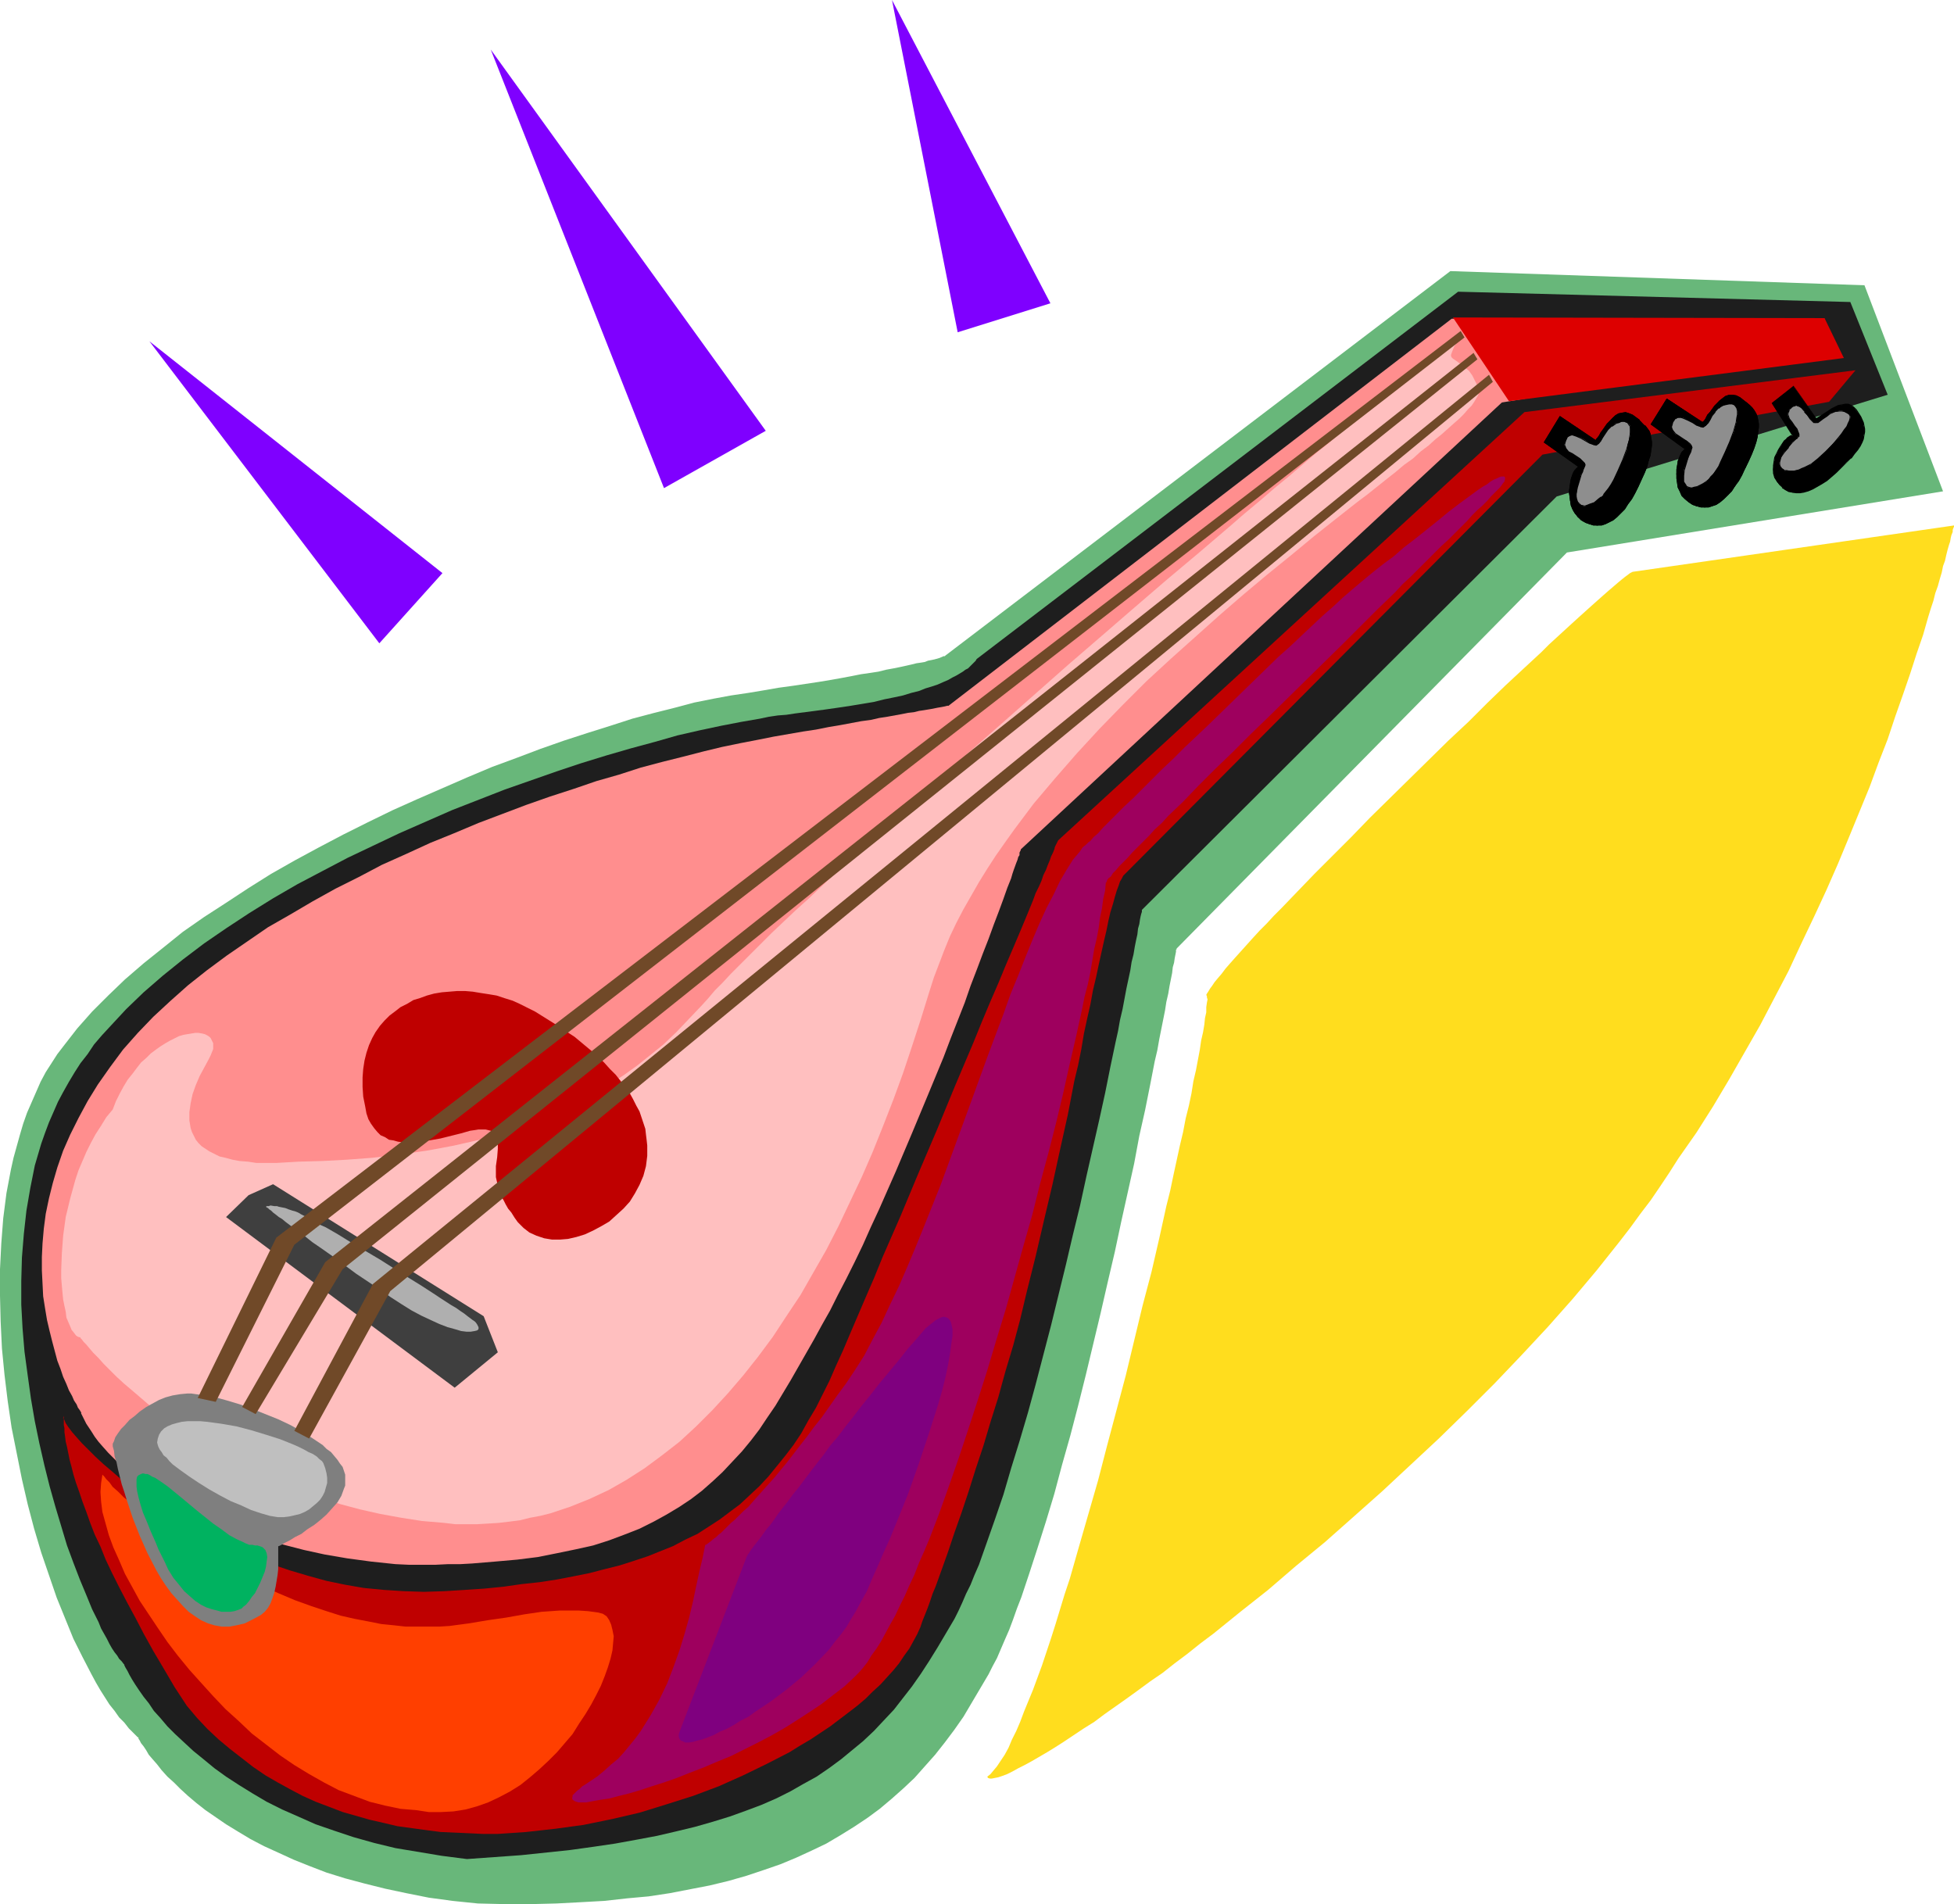 <?xml version="1.0" encoding="UTF-8" standalone="no"?>
<svg
   version="1.0"
   width="129.724mm"
   height="126.412mm"
   id="svg38"
   sodipodi:docname="Mandolin 1.wmf"
   xmlns:inkscape="http://www.inkscape.org/namespaces/inkscape"
   xmlns:sodipodi="http://sodipodi.sourceforge.net/DTD/sodipodi-0.dtd"
   xmlns="http://www.w3.org/2000/svg"
   xmlns:svg="http://www.w3.org/2000/svg">
  <sodipodi:namedview
     id="namedview38"
     pagecolor="#ffffff"
     bordercolor="#000000"
     borderopacity="0.25"
     inkscape:showpageshadow="2"
     inkscape:pageopacity="0.0"
     inkscape:pagecheckerboard="0"
     inkscape:deskcolor="#d1d1d1"
     inkscape:document-units="mm" />
  <defs
     id="defs1">
    <pattern
       id="WMFhbasepattern"
       patternUnits="userSpaceOnUse"
       width="6"
       height="6"
       x="0"
       y="0" />
  </defs>
  <path
     style="fill:#68b77a;fill-opacity:1;fill-rule:evenodd;stroke:none"
     d="m 34.582,435.931 -1.131,-1.131 -1.131,-1.131 -1.131,-1.454 -1.293,-1.293 -1.131,-1.616 -1.293,-1.616 -1.131,-1.777 -1.131,-1.777 -1.131,-1.939 -1.131,-2.1 -2.262,-4.363 -2.262,-4.524 -2.101,-5.17 -2.101,-5.17 -1.939,-5.655 -1.939,-5.655 -1.778,-5.978 -1.616,-6.14 -1.454,-6.301 -1.293,-6.463 -1.293,-6.463 -0.97,-6.625 -0.808,-6.625 -0.646,-6.625 L 0.162,331.553 0,325.09 v -6.625 l 0.323,-6.463 0.485,-6.301 0.808,-6.301 1.131,-5.978 0.646,-2.908 0.808,-2.908 0.808,-2.908 0.808,-2.747 0.97,-2.747 1.131,-2.585 1.131,-2.585 1.131,-2.585 1.293,-2.424 1.454,-2.262 1.454,-2.262 1.616,-2.1 3.394,-4.363 3.717,-4.201 4.04,-4.039 4.202,-4.039 4.686,-4.039 4.848,-3.878 5.01,-4.039 5.333,-3.716 5.494,-3.555 5.656,-3.716 5.656,-3.555 5.979,-3.393 5.979,-3.232 6.141,-3.232 6.141,-3.07 6.302,-3.07 6.141,-2.747 6.302,-2.747 6.302,-2.747 6.141,-2.585 6.141,-2.262 5.979,-2.262 5.979,-2.1 5.979,-1.939 5.656,-1.777 5.494,-1.777 5.494,-1.454 5.171,-1.293 4.848,-1.293 4.848,-0.969 4.363,-0.808 4.363,-0.646 3.878,-0.646 3.717,-0.646 3.555,-0.485 3.232,-0.485 3.232,-0.485 2.909,-0.485 2.747,-0.485 2.586,-0.485 2.424,-0.485 2.262,-0.323 2.101,-0.323 1.939,-0.485 1.778,-0.323 1.616,-0.323 1.454,-0.323 1.454,-0.323 1.293,-0.323 1.131,-0.162 0.97,-0.162 0.808,-0.323 0.808,-0.162 0.808,-0.162 1.131,-0.323 0.808,-0.323 0.323,-0.162 h 0.323 l 0.162,-0.162 126.694,-96.461 103.909,3.555 19.715,51.704 -94.374,15.35 -97.929,99.369 v 0.162 l -0.162,0.162 v 0.485 l -0.162,0.808 -0.162,0.808 -0.162,1.131 -0.323,1.131 -0.162,1.454 -0.323,1.616 -0.323,1.616 -0.323,1.939 -0.485,2.1 -0.323,2.1 -0.485,2.424 -0.485,2.424 -0.485,2.424 -0.485,2.747 -0.646,2.747 -1.131,5.817 -0.646,3.232 -0.646,3.232 -1.454,6.463 -1.293,6.948 -1.616,7.271 -1.616,7.271 -1.616,7.594 -1.778,7.594 -1.778,7.756 -3.717,15.511 -1.939,7.756 -1.939,7.432 -2.101,7.432 -1.939,7.271 -2.101,6.948 -2.101,6.625 -2.101,6.463 -0.97,2.908 -0.97,2.908 -1.131,2.908 -0.97,2.747 -0.97,2.585 -1.131,2.585 -0.97,2.262 -0.97,2.262 -1.131,2.1 -0.97,1.939 -2.101,3.555 -2.101,3.555 -2.101,3.555 -2.262,3.232 -2.424,3.232 -2.424,3.07 -2.586,2.908 -2.586,2.908 -2.747,2.585 -2.909,2.585 -3.07,2.585 -3.07,2.262 -3.394,2.262 -3.394,2.1 -3.555,2.1 -3.717,1.777 -3.878,1.777 -3.878,1.616 -4.202,1.454 -4.363,1.454 -4.525,1.293 -4.686,1.131 -5.01,0.969 -5.01,0.969 -5.333,0.808 -5.333,0.485 -5.818,0.646 -5.818,0.323 -6.141,0.323 -6.464,0.162 h -6.464 l -6.787,-0.162 -6.302,-0.646 -5.979,-0.808 -5.656,-1.131 -5.333,-1.131 -5.171,-1.293 -4.848,-1.293 -4.686,-1.454 -4.202,-1.616 -4.04,-1.616 -3.878,-1.777 -3.555,-1.616 -3.394,-1.777 -3.232,-1.939 -2.909,-1.777 -2.586,-1.777 -2.586,-1.777 -2.262,-1.777 -2.101,-1.777 -1.939,-1.777 -1.616,-1.616 -1.616,-1.454 -1.454,-1.616 -1.131,-1.454 -1.131,-1.293 -0.97,-1.131 -0.646,-1.131 -0.646,-0.969 -0.646,-0.808 -0.323,-0.646 -0.323,-0.485 v -0.323 z"
     id="path1" />
  <path
     style="fill:#1e1e1e;fill-opacity:1;fill-rule:evenodd;stroke:none"
     d="m 31.027,417.511 -0.485,-0.646 -0.646,-0.646 -0.485,-0.808 -0.646,-0.808 -0.646,-0.969 -0.646,-1.131 -0.646,-1.293 -1.454,-2.585 -0.646,-1.616 -1.616,-3.232 -1.454,-3.555 -1.616,-3.878 -1.616,-4.201 -1.616,-4.363 -1.454,-4.847 -1.454,-4.847 -1.454,-5.17 -1.293,-5.17 -1.293,-5.655 -1.131,-5.494 -0.97,-5.655 -0.808,-5.817 -0.808,-5.978 -0.485,-5.817 -0.323,-5.978 v -5.978 l 0.162,-5.817 0.485,-5.978 0.646,-5.817 0.97,-5.655 1.131,-5.655 0.808,-2.747 0.808,-2.747 0.97,-2.747 0.97,-2.585 1.131,-2.585 1.131,-2.585 1.293,-2.424 1.454,-2.585 1.454,-2.424 1.454,-2.262 1.778,-2.262 1.616,-2.424 1.939,-2.262 1.939,-2.1 4.202,-4.524 4.363,-4.201 4.848,-4.201 5.01,-4.039 5.333,-4.039 5.656,-3.878 5.656,-3.716 5.979,-3.716 6.141,-3.555 6.141,-3.232 6.464,-3.393 6.464,-3.07 6.464,-3.07 6.626,-2.908 6.626,-2.908 6.626,-2.585 6.626,-2.585 6.464,-2.262 6.464,-2.262 6.302,-2.1 6.302,-1.939 6.141,-1.777 5.979,-1.616 5.656,-1.616 5.656,-1.293 5.333,-1.131 5.01,-0.969 4.686,-0.808 2.262,-0.485 2.262,-0.323 2.101,-0.162 2.101,-0.323 3.717,-0.485 3.717,-0.485 3.394,-0.485 3.232,-0.485 2.909,-0.485 2.909,-0.485 2.586,-0.646 2.424,-0.485 2.262,-0.485 2.101,-0.646 1.939,-0.485 1.616,-0.646 1.616,-0.485 1.454,-0.485 1.454,-0.646 1.131,-0.485 1.131,-0.646 0.97,-0.485 0.808,-0.485 0.808,-0.485 0.646,-0.485 0.646,-0.323 0.808,-0.808 0.646,-0.646 0.485,-0.485 0.162,-0.323 0.162,-0.162 120.715,-92.098 98.414,2.585 9.373,23.267 -83.062,25.529 -104.07,103.732 v 0.162 0.323 l -0.162,0.485 -0.162,0.646 -0.162,0.808 -0.162,1.131 -0.323,1.131 -0.162,1.454 -0.323,1.454 -0.323,1.616 -0.323,1.939 -0.485,1.939 -0.323,2.1 -0.485,2.262 -0.485,2.262 -0.485,2.585 -0.485,2.585 -0.646,2.747 -0.485,2.747 -0.646,2.908 -0.646,3.07 -0.646,3.07 -1.293,6.463 -1.454,6.625 -1.616,7.109 -1.616,7.109 -1.616,7.432 -1.778,7.271 -1.778,7.594 -3.717,15.188 -1.939,7.432 -1.939,7.432 -1.939,7.109 -2.101,7.109 -2.101,6.786 -1.939,6.625 -2.101,6.14 -2.101,5.978 -0.97,2.747 -0.97,2.747 -1.131,2.585 -0.97,2.424 -1.131,2.262 -0.97,2.262 -0.97,2.1 -0.97,1.939 -2.101,3.555 -2.101,3.555 -2.101,3.393 -2.101,3.232 -2.262,3.232 -2.262,2.908 -2.262,2.908 -2.586,2.747 -2.424,2.585 -2.747,2.585 -2.747,2.262 -2.747,2.262 -3.07,2.262 -3.07,2.1 -3.232,1.777 -3.394,1.939 -3.555,1.777 -3.717,1.616 -3.878,1.454 -4.04,1.454 -4.202,1.293 -4.525,1.293 -4.686,1.131 -4.848,1.131 -5.171,0.969 -5.333,0.969 -5.494,0.808 -5.818,0.808 -6.141,0.646 -6.141,0.646 -6.787,0.485 -6.787,0.485 -6.302,-0.808 -5.818,-0.969 -5.818,-0.969 -5.333,-1.293 -5.171,-1.454 -4.848,-1.616 -4.686,-1.616 -4.363,-1.939 -4.04,-1.777 -3.878,-1.939 -3.555,-2.1 -3.394,-2.1 -3.232,-2.1 -2.909,-2.1 -2.747,-2.262 -2.586,-2.1 -2.262,-2.1 -2.262,-2.1 -1.939,-1.939 -1.778,-2.1 -1.616,-1.777 -1.293,-1.939 -1.293,-1.616 -1.131,-1.616 -0.97,-1.454 -0.808,-1.293 -0.646,-1.131 -0.485,-0.969 -0.485,-0.808 -0.323,-0.646 v -0.162 z"
     id="path2" />
  <path
     style="fill:#ff8e8e;fill-opacity:1;fill-rule:evenodd;stroke:none"
     d="m 20.2,354.174 v 0 l -0.162,-0.323 -0.485,-0.646 -0.323,-0.808 -0.646,-0.969 -0.485,-1.131 -0.808,-1.454 -0.646,-1.616 -0.808,-1.777 -0.646,-1.939 -0.808,-2.1 -0.646,-2.424 -0.646,-2.424 -0.646,-2.585 -0.646,-2.747 -0.485,-2.908 -0.485,-3.07 -0.162,-3.232 -0.162,-3.232 v -3.393 l 0.162,-3.393 0.323,-3.716 0.485,-3.716 0.808,-3.878 0.97,-3.878 1.131,-3.878 1.454,-4.201 1.778,-4.039 2.101,-4.201 2.262,-4.201 2.586,-4.201 3.07,-4.363 3.232,-4.363 3.717,-4.201 3.878,-4.039 4.363,-4.039 4.363,-3.878 4.686,-3.716 5.01,-3.716 5.171,-3.555 5.171,-3.555 5.656,-3.232 5.494,-3.232 5.818,-3.232 5.818,-2.908 5.818,-3.07 6.141,-2.747 5.979,-2.747 5.979,-2.424 6.141,-2.585 5.979,-2.262 5.979,-2.262 5.979,-2.1 5.979,-1.939 5.656,-1.939 5.656,-1.616 5.494,-1.777 5.494,-1.454 5.171,-1.293 5.01,-1.293 4.686,-1.131 4.686,-0.969 4.202,-0.808 4.04,-0.808 3.717,-0.646 3.717,-0.646 3.232,-0.485 3.232,-0.646 2.909,-0.485 2.586,-0.485 2.586,-0.485 2.424,-0.323 2.101,-0.485 2.101,-0.323 1.778,-0.323 1.778,-0.323 1.616,-0.323 1.454,-0.162 1.293,-0.323 1.131,-0.162 0.97,-0.162 0.97,-0.162 0.808,-0.162 0.808,-0.162 0.97,-0.162 0.808,-0.162 0.646,-0.162 h 0.323 l 0.162,-0.162 v 0 L 364.246,79.98 h 93.566 l 0.646,7.594 -81.608,13.411 -120.715,112.133 v 0.162 0 l -0.323,0.646 v 0.646 l -0.323,0.485 -0.162,0.646 -0.323,0.808 -0.646,1.777 -0.323,0.969 -0.323,1.131 -0.97,2.424 -0.97,2.747 -1.131,3.07 -1.293,3.393 -1.293,3.555 -1.454,3.716 -1.454,3.878 -1.616,4.201 -1.454,4.201 -1.778,4.524 -1.778,4.524 -1.778,4.686 -3.878,9.371 -4.04,9.695 -4.04,9.533 -4.202,9.533 -2.101,4.524 -1.939,4.363 -2.101,4.363 -2.101,4.201 -2.101,4.039 -1.939,3.878 -2.101,3.716 -1.939,3.555 -3.878,6.786 -1.939,3.393 -1.939,3.232 -1.939,3.232 -2.101,3.07 -1.939,2.908 -2.101,2.747 -2.262,2.747 -2.424,2.585 -2.424,2.585 -2.424,2.262 -2.747,2.424 -2.747,2.1 -2.909,1.939 -3.232,1.939 -3.232,1.777 -3.555,1.777 -3.717,1.454 -3.878,1.454 -4.04,1.293 -4.363,0.969 -4.686,0.969 -4.848,0.969 -5.171,0.646 -5.494,0.485 -5.818,0.485 -2.909,0.162 h -3.07 l -3.232,0.162 h -6.626 l -3.394,-0.162 -3.07,-0.323 -3.07,-0.323 -5.979,-0.808 -5.656,-0.969 -5.171,-1.131 -5.01,-1.293 -4.686,-1.293 -4.363,-1.293 -4.202,-1.454 -3.878,-1.454 -3.555,-1.616 -3.232,-1.454 -3.07,-1.616 -2.909,-1.777 -2.586,-1.616 -2.424,-1.616 -2.262,-1.616 -2.101,-1.616 -1.778,-1.616 -1.616,-1.616 -1.454,-1.454 -1.293,-1.454 -1.131,-1.293 -0.97,-1.293 -0.808,-1.293 -0.646,-0.969 -0.646,-0.969 -0.485,-0.969 -0.323,-0.646 -0.323,-0.646 -0.162,-0.323 v -0.323 z"
     id="path3" />
  <path
     style="fill:#bf0000;fill-opacity:1;fill-rule:evenodd;stroke:none"
     d="m 15.998,355.305 -0.162,0.485 0.323,0.485 0.323,0.808 0.646,0.969 0.97,1.293 1.131,1.293 1.293,1.454 1.616,1.616 1.778,1.777 2.101,1.939 2.101,1.777 2.424,2.1 2.747,1.939 2.747,2.1 2.909,2.1 3.232,2.1 3.232,1.939 3.555,2.1 3.555,1.939 3.717,1.939 4.04,1.777 4.04,1.777 4.202,1.616 4.363,1.454 4.363,1.293 4.686,1.293 4.686,0.969 4.686,0.808 5.01,0.485 5.01,0.323 5.01,0.162 5.171,-0.162 5.171,-0.323 4.848,-0.323 4.848,-0.485 4.525,-0.646 4.525,-0.485 4.202,-0.646 4.202,-0.808 4.04,-0.808 3.717,-0.969 3.878,-0.969 3.555,-1.131 3.394,-1.131 3.232,-1.293 3.232,-1.293 3.07,-1.616 3.07,-1.454 2.747,-1.777 2.747,-1.777 2.586,-1.939 2.586,-1.939 2.424,-2.262 2.424,-2.262 2.262,-2.424 2.101,-2.585 2.101,-2.585 2.101,-2.747 1.939,-2.908 1.778,-3.232 1.939,-3.232 1.616,-3.232 1.778,-3.555 1.616,-3.716 1.778,-3.878 1.778,-4.201 1.939,-4.524 1.939,-4.524 2.101,-4.847 2.101,-5.17 2.262,-5.17 2.262,-5.17 4.525,-10.826 4.686,-10.987 4.525,-10.987 2.262,-5.332 2.262,-5.332 2.101,-5.17 2.101,-5.009 2.101,-4.847 1.939,-4.686 1.939,-4.524 1.778,-4.201 1.616,-3.878 1.454,-3.555 0.646,-1.777 0.808,-1.616 0.646,-1.454 0.485,-1.454 0.646,-1.293 0.485,-1.293 0.485,-1.131 0.323,-0.969 0.485,-0.969 0.323,-0.808 0.162,-0.646 0.323,-0.646 0.162,-0.323 0.162,-0.323 0.162,-0.323 v 0 l 116.998,-107.448 83.062,-10.502 -6.626,7.917 -71.912,13.249 -105.201,105.67 -0.323,0.646 -0.485,0.808 -0.323,0.969 -0.485,1.293 -0.485,1.616 -0.485,1.777 -0.646,2.1 -0.485,2.1 -0.485,2.424 -0.646,2.747 -0.646,2.908 -0.646,2.908 -0.646,3.07 -0.808,3.393 -0.646,3.555 -0.808,3.555 -0.808,3.716 -0.646,3.878 -0.808,4.039 -0.97,4.039 -1.616,8.402 -1.939,8.725 -1.939,8.887 -2.101,8.887 -2.101,9.048 -2.262,9.048 -1.616,6.786 -1.778,6.625 -1.939,6.463 -1.778,6.463 -1.939,6.14 -1.778,5.978 -1.939,5.817 -1.778,5.655 -1.778,5.332 -1.778,5.009 -1.616,4.847 -1.616,4.524 -1.454,4.039 -0.808,1.939 -0.646,1.939 -0.646,1.777 -0.646,1.616 -0.646,1.616 -0.485,1.454 -0.808,1.777 -0.97,1.777 -0.97,1.777 -1.293,1.777 -1.293,1.939 -1.454,1.777 -1.616,1.777 -1.616,1.777 -1.939,1.777 -1.778,1.777 -2.101,1.777 -2.101,1.616 -4.686,3.555 -2.424,1.616 -2.424,1.616 -2.747,1.616 -2.586,1.616 -5.656,2.908 -5.979,2.908 -6.141,2.747 -6.464,2.424 -6.626,2.1 -6.787,2.1 -6.949,1.616 -7.11,1.454 -7.11,0.969 -7.272,0.808 -7.11,0.485 h -3.717 l -3.555,-0.162 -3.555,-0.162 -3.555,-0.162 -3.717,-0.485 -3.555,-0.485 -3.555,-0.485 -3.394,-0.808 -3.555,-0.808 -3.394,-0.969 -3.394,-0.969 -3.394,-1.293 -3.394,-1.293 -3.232,-1.454 -3.07,-1.616 -3.232,-1.777 -3.07,-1.777 -3.07,-2.1 -2.909,-2.262 -2.909,-2.262 -2.909,-2.424 -2.747,-2.585 -2.586,-2.747 -2.586,-3.07 -3.07,-4.686 -2.747,-4.686 -2.586,-4.363 -2.424,-4.363 -2.101,-4.039 -2.101,-3.878 -1.939,-3.716 -1.778,-3.555 -1.616,-3.393 -1.293,-3.232 -1.454,-3.07 -1.131,-2.908 -0.97,-2.747 -0.97,-2.585 -0.808,-2.424 -0.808,-2.262 -0.646,-2.1 -0.485,-1.939 -0.485,-1.777 -0.323,-1.616 -0.323,-1.616 -0.323,-1.293 -0.162,-1.293 -0.162,-1.131 v -0.969 l -0.162,-0.808 v -0.646 z"
     id="path4" />
  <path
     style="fill:#ffbfbf;fill-opacity:1;fill-rule:evenodd;stroke:none"
     d="m 20.2,335.592 v 0.162 l 0.323,0.323 0.485,0.646 0.646,0.646 0.808,0.969 0.97,1.131 1.293,1.293 1.293,1.454 1.616,1.616 1.616,1.616 1.939,1.777 2.101,1.777 2.262,1.939 2.424,2.1 2.586,1.939 2.747,2.1 3.07,2.1 3.07,2.1 3.394,1.939 3.394,2.1 3.717,1.939 3.878,1.939 3.878,1.777 4.202,1.939 4.363,1.616 4.525,1.454 4.686,1.454 4.848,1.293 5.01,1.131 5.333,0.969 5.171,0.808 5.656,0.485 2.747,0.323 h 2.747 2.747 l 2.747,-0.162 2.586,-0.162 2.747,-0.323 2.586,-0.323 2.586,-0.646 2.586,-0.485 2.586,-0.646 2.424,-0.808 2.424,-0.808 2.424,-0.969 2.424,-0.969 4.848,-2.262 4.525,-2.585 4.525,-2.908 4.363,-3.232 4.363,-3.393 4.202,-3.878 4.04,-4.039 3.878,-4.201 3.878,-4.524 3.717,-4.686 3.717,-5.009 3.394,-5.17 3.555,-5.332 3.232,-5.655 3.232,-5.655 3.07,-5.978 2.909,-6.14 2.909,-6.14 2.747,-6.301 2.586,-6.463 2.586,-6.625 2.424,-6.625 2.262,-6.786 2.262,-6.948 2.101,-6.786 1.131,-3.555 1.293,-3.393 1.293,-3.393 1.454,-3.555 1.616,-3.393 1.778,-3.393 1.939,-3.393 1.939,-3.393 2.101,-3.393 2.101,-3.232 2.262,-3.232 2.424,-3.393 4.848,-6.463 5.333,-6.301 5.494,-6.301 5.656,-6.14 5.818,-5.978 5.979,-5.978 6.141,-5.655 6.141,-5.494 6.141,-5.494 5.979,-5.17 5.979,-5.009 5.979,-4.847 5.656,-4.686 5.494,-4.363 5.333,-4.201 2.586,-1.939 4.848,-3.878 2.262,-1.777 2.101,-1.777 2.262,-1.616 1.939,-1.777 1.939,-1.454 1.778,-1.616 1.616,-1.293 1.616,-1.454 1.454,-1.293 1.293,-1.131 1.131,-1.131 0.97,-1.131 0.97,-0.969 0.646,-0.969 0.485,-0.808 0.485,-0.808 0.162,-0.646 0.162,-0.646 -0.162,-0.485 -0.808,-1.616 -0.808,-1.616 -0.808,-1.131 -0.97,-0.808 -0.646,-0.646 -0.808,-0.485 -0.646,-0.485 -0.485,-0.323 -0.485,-0.323 -0.323,-0.323 -0.162,-0.323 v -0.323 l 0.162,-0.485 0.323,-0.808 0.323,-0.808 0.808,-1.131 v -0.162 l -0.162,-0.162 -0.323,0.162 -0.646,0.485 -0.808,0.485 -0.97,0.808 -1.293,0.969 -1.454,0.969 -1.616,1.293 -1.778,1.454 -1.939,1.616 -2.101,1.777 -2.424,1.777 -2.424,1.939 -2.586,2.262 -2.747,2.262 -2.909,2.262 -3.07,2.585 -3.07,2.585 -3.232,2.585 -3.394,2.908 -3.394,2.908 -3.555,2.908 -3.555,3.07 -3.878,3.232 -3.717,3.232 -7.757,6.625 -8.08,6.786 -8.08,6.948 -8.403,7.271 -8.242,7.109 -16.645,14.703 -8.08,7.109 -8.08,7.109 -7.757,7.109 -7.595,6.786 -3.555,3.393 -3.555,3.232 -3.555,3.232 -3.232,3.07 -3.232,3.07 -3.232,2.908 -3.07,2.908 -2.909,2.747 -2.747,2.747 -2.586,2.585 -2.424,2.424 -2.424,2.424 -2.101,2.262 -1.939,1.939 -1.778,2.1 -1.616,1.777 -3.232,3.393 -3.07,3.232 -3.232,3.07 -3.394,2.747 -3.232,2.585 -3.394,2.424 -3.555,2.262 -3.394,2.1 -3.555,1.939 -3.555,1.777 -3.394,1.616 -3.717,1.454 -3.555,1.454 -3.394,1.293 -3.717,0.969 -3.555,1.131 -3.555,0.808 -3.555,0.808 -3.394,0.646 -3.555,0.646 -6.787,0.969 -6.787,0.808 -6.464,0.485 -6.141,0.323 -5.818,0.162 -5.656,0.323 h -2.586 -2.424 l -2.101,-0.323 -2.101,-0.162 -1.778,-0.323 -1.778,-0.485 -1.454,-0.323 -1.293,-0.646 -1.293,-0.646 -0.97,-0.646 -0.97,-0.646 -0.808,-0.808 -0.646,-0.808 -0.485,-0.969 -0.485,-0.969 -0.323,-0.969 -0.162,-0.969 -0.162,-0.969 v -2.1 l 0.323,-2.262 0.485,-2.262 0.808,-2.262 0.97,-2.262 1.131,-2.1 1.131,-2.1 0.485,-0.969 0.323,-0.808 0.323,-0.808 v -0.808 -0.646 l -0.323,-0.646 -0.323,-0.646 -0.323,-0.323 -0.485,-0.323 -0.646,-0.323 -0.646,-0.162 -0.97,-0.162 h -0.808 l -0.97,0.162 -0.97,0.162 -0.97,0.162 -1.131,0.323 -2.262,1.131 -1.131,0.646 -1.293,0.808 -1.131,0.808 -1.293,0.969 -1.131,1.131 -1.293,1.131 -1.131,1.454 -0.97,1.293 -1.293,1.616 -0.97,1.616 -0.97,1.777 -0.97,1.939 -0.808,2.1 -1.616,1.939 -1.293,2.1 -1.454,2.262 -1.131,2.1 -1.131,2.262 -0.97,2.262 -0.97,2.262 -0.808,2.424 -1.293,4.686 -1.131,4.686 -0.646,4.686 -0.323,4.363 -0.162,4.201 v 2.1 l 0.162,1.939 0.162,1.777 0.162,1.616 0.323,1.616 0.323,1.454 0.162,1.454 0.485,1.131 0.485,1.131 0.323,0.808 0.646,0.808 0.485,0.646 0.485,0.323 z"
     id="path5" />
  <path
     style="fill:#bf0000;fill-opacity:1;fill-rule:evenodd;stroke:none"
     d="m 134.289,253.835 2.586,1.616 2.586,1.616 2.424,1.616 2.262,1.454 1.939,1.616 1.939,1.616 1.939,1.616 1.616,1.616 1.454,1.616 1.454,1.454 2.424,3.07 1.131,1.616 0.808,1.454 0.808,1.616 0.808,1.454 0.485,1.454 0.485,1.454 0.485,1.454 0.162,1.454 0.162,1.293 0.162,1.454 v 2.585 l -0.323,2.585 -0.646,2.424 -0.97,2.262 -1.131,2.1 -1.293,2.1 -1.616,1.777 -1.778,1.616 -1.778,1.616 -1.939,1.131 -2.101,1.131 -2.101,0.969 -2.101,0.646 -2.101,0.485 -1.939,0.162 h -2.101 l -1.939,-0.323 -1.939,-0.646 -1.778,-0.808 -1.454,-1.131 -0.808,-0.808 -0.646,-0.646 -0.808,-1.131 -0.808,-1.293 -0.808,-0.969 -0.646,-1.131 -0.485,-0.969 -0.485,-0.808 -0.646,-1.939 -0.485,-1.616 -0.323,-1.454 v -1.454 -1.293 l 0.323,-2.262 0.162,-2.1 v -0.969 -0.969 l -0.323,-0.808 -0.646,-0.969 -0.323,-0.485 -0.485,-0.323 -0.646,-0.162 -0.646,-0.162 h -0.97 -0.808 l -0.97,0.162 -1.131,0.162 -2.262,0.646 -2.586,0.646 -2.586,0.646 -2.747,0.485 -2.747,0.323 -2.586,0.162 h -1.293 l -1.293,-0.162 -1.131,-0.323 -1.131,-0.162 -0.97,-0.646 -1.131,-0.485 -0.808,-0.808 -0.808,-0.969 -0.808,-1.131 -0.646,-1.131 -0.485,-1.454 -0.323,-1.777 -0.485,-2.424 -0.162,-2.424 v -2.424 l 0.162,-2.1 0.323,-2.1 0.485,-1.939 0.646,-1.939 0.808,-1.777 0.808,-1.454 1.131,-1.616 1.131,-1.293 1.293,-1.293 1.293,-0.969 1.454,-1.131 1.616,-0.808 1.616,-0.969 1.616,-0.485 1.778,-0.646 1.778,-0.485 1.939,-0.323 1.939,-0.162 1.939,-0.162 h 1.939 l 1.939,0.162 1.939,0.323 2.101,0.323 1.939,0.323 1.939,0.646 2.101,0.646 1.778,0.808 1.939,0.969 z"
     id="path6" />
  <path
     style="fill:#dd0000;fill-opacity:1;fill-rule:evenodd;stroke:none"
     d="m 364.569,79.657 14.059,21.005 84.032,-10.826 -4.848,-10.018 z"
     id="path7" />
  <path
     style="fill:#ff3f00;fill-opacity:1;fill-rule:evenodd;stroke:none"
     d="m 25.694,370.008 -0.323,2.1 -0.162,2.262 0.162,2.424 0.323,2.585 0.808,2.908 0.808,2.908 1.131,3.07 1.454,3.232 1.454,3.393 1.778,3.232 1.939,3.555 2.262,3.393 2.262,3.393 2.424,3.555 2.586,3.393 2.909,3.555 2.909,3.232 3.07,3.393 3.07,3.232 3.394,3.07 3.232,3.07 3.555,2.747 3.555,2.747 3.555,2.424 3.717,2.262 3.717,2.1 3.717,1.939 3.878,1.454 3.878,1.454 3.878,0.969 3.878,0.808 3.878,0.323 3.232,0.485 h 3.07 l 3.07,-0.162 3.07,-0.485 2.909,-0.808 2.747,-0.969 2.747,-1.293 2.747,-1.454 2.586,-1.616 2.424,-1.939 2.262,-1.939 2.262,-2.1 2.262,-2.262 1.939,-2.262 1.939,-2.262 1.616,-2.585 1.616,-2.424 1.454,-2.424 1.293,-2.424 1.131,-2.262 0.97,-2.424 0.808,-2.262 0.646,-2.1 0.485,-2.1 0.162,-1.777 0.162,-1.777 -0.323,-1.616 -0.323,-1.293 -0.485,-1.131 -0.646,-0.969 -0.97,-0.646 -0.646,-0.162 -0.646,-0.162 -2.424,-0.323 -2.424,-0.162 h -4.525 l -4.686,0.323 -4.363,0.646 -4.525,0.808 -4.525,0.646 -4.848,0.808 -4.848,0.646 -2.586,0.162 h -2.747 -2.747 -2.909 l -2.909,-0.323 -3.232,-0.323 -3.232,-0.646 -3.394,-0.646 -3.555,-0.808 -3.555,-1.131 -3.878,-1.293 -4.04,-1.454 -4.202,-1.777 -4.363,-1.939 -4.686,-2.262 -4.848,-2.585 -3.878,-2.1 -3.555,-2.262 -3.232,-2.1 -3.07,-1.939 -2.747,-2.1 -2.424,-1.939 -2.262,-1.777 -1.939,-1.616 -1.778,-1.454 -1.454,-1.454 -1.293,-1.131 -0.808,-1.131 -0.808,-0.808 -0.485,-0.646 -0.323,-0.323 z"
     id="path8" />
  <path
     style="fill:#7f7f7f;fill-opacity:1;fill-rule:evenodd;stroke:none"
     d="m 28.28,362.899 v -0.646 l 0.323,-0.646 0.323,-0.969 0.646,-0.969 0.808,-1.131 0.97,-0.969 1.131,-1.293 1.293,-0.969 1.293,-1.131 1.616,-1.131 1.454,-0.808 1.778,-0.969 1.616,-0.646 1.778,-0.485 1.939,-0.323 1.778,-0.162 h 0.97 l 1.131,0.162 1.131,0.162 1.293,0.162 2.586,0.485 2.909,0.808 3.232,0.969 3.07,1.131 3.232,1.293 3.232,1.293 3.07,1.454 2.909,1.616 2.747,1.777 2.424,1.616 0.97,0.969 1.131,0.808 0.808,0.969 0.808,0.969 0.646,0.969 0.646,0.808 0.323,0.969 0.323,0.969 v 0.808 0.969 0.969 l -0.323,0.808 -0.646,1.777 -0.97,1.616 -1.293,1.454 -1.454,1.616 -1.454,1.293 -1.616,1.293 -1.778,1.131 -1.454,1.131 -1.616,0.808 -1.293,0.808 -1.293,0.646 -0.808,0.485 -0.323,0.162 -0.323,0.162 h -0.162 v 0 0.485 0.808 1.939 1.293 1.293 l -0.162,1.454 -0.485,2.908 -0.323,1.454 -0.485,1.454 -0.485,1.293 -0.646,1.131 -0.808,0.969 -0.97,0.808 -2.101,1.131 -1.939,0.969 -2.101,0.485 -1.778,0.323 h -1.939 l -1.778,-0.323 -1.616,-0.485 -1.778,-0.808 -1.454,-0.969 -1.616,-1.131 -1.454,-1.454 -1.454,-1.616 -1.454,-1.616 -1.293,-1.777 -1.293,-1.939 -1.131,-1.939 -2.262,-4.363 -1.939,-4.363 -1.778,-4.524 -1.454,-4.363 -0.646,-2.1 -0.646,-1.939 -0.485,-1.939 -0.485,-1.939 -0.323,-1.616 -0.485,-1.454 -0.162,-1.454 z"
     id="path9" />
  <path
     style="fill:#00b260;fill-opacity:1;fill-rule:evenodd;stroke:none"
     d="m 63.994,387.781 h 0.646 l 0.485,0.162 0.485,0.162 0.323,0.162 0.646,0.646 0.323,0.808 0.162,0.969 -0.162,1.131 -0.162,1.293 -0.323,1.293 -1.131,2.747 -1.293,2.585 -0.808,0.969 -0.646,0.969 -0.808,0.969 -0.646,0.485 -0.485,0.485 -0.808,0.323 -0.97,0.323 -0.97,0.162 h -0.97 -1.293 l -1.131,-0.323 -1.293,-0.323 -1.454,-0.485 -1.293,-0.646 -1.454,-0.969 -1.293,-1.131 -1.454,-1.293 -1.293,-1.616 -1.454,-1.777 -1.293,-2.1 -0.808,-1.777 -0.808,-1.616 -0.808,-1.616 -0.646,-1.616 -0.646,-1.454 -0.646,-1.454 -0.97,-2.424 -0.97,-2.262 -0.646,-2.1 -0.485,-1.777 -0.323,-1.454 -0.162,-1.131 v -1.131 -0.808 l 0.162,-0.646 0.323,-0.323 0.646,-0.323 0.485,-0.162 0.646,0.162 h 0.485 l 0.646,0.323 0.485,0.323 0.808,0.323 1.454,0.969 1.616,1.131 1.778,1.454 1.778,1.454 3.878,3.232 4.04,3.232 2.101,1.454 1.939,1.454 1.778,0.969 1.778,0.808 0.646,0.323 0.808,0.323 h 0.808 z"
     id="path10" />
  <path
     style="fill:#bfbfbf;fill-opacity:1;fill-rule:evenodd;stroke:none"
     d="m 81.123,367.1 0.485,1.293 0.323,1.293 0.162,1.131 v 1.293 l -0.323,1.131 -0.323,1.131 -0.485,0.969 -0.646,0.969 -0.808,0.808 -0.97,0.808 -0.97,0.808 -1.131,0.646 -1.131,0.485 -1.293,0.323 -1.454,0.323 -1.293,0.162 H 70.458 69.65 l -0.97,-0.162 -0.97,-0.162 -2.262,-0.646 -2.424,-0.808 -2.424,-1.131 -2.747,-1.131 -2.747,-1.454 -2.586,-1.454 -2.586,-1.616 -2.424,-1.616 -2.262,-1.616 -1.939,-1.454 -0.808,-0.808 -0.646,-0.808 -0.808,-0.646 -0.485,-0.808 -0.485,-0.646 -0.323,-0.646 -0.162,-0.485 -0.162,-0.646 0.162,-0.969 0.323,-0.969 0.485,-0.808 0.808,-0.808 0.808,-0.485 1.131,-0.485 1.131,-0.323 1.293,-0.323 1.454,-0.162 h 1.616 1.616 l 1.778,0.162 3.555,0.485 3.717,0.646 3.717,0.969 3.717,1.131 3.555,1.131 3.232,1.293 1.454,0.646 1.293,0.646 1.131,0.646 1.131,0.485 0.97,0.646 0.646,0.646 0.646,0.485 z"
     id="path11" />
  <path
     style="fill:#3f3f3f;fill-opacity:1;fill-rule:evenodd;stroke:none"
     d="m 68.518,297.137 52.843,33.123 3.555,9.048 -10.827,8.887 -57.368,-42.818 5.656,-5.494 z"
     id="path12" />
  <path
     style="fill:#afafaf;fill-opacity:1;fill-rule:evenodd;stroke:none"
     d="m 66.741,302.793 v 0 l 0.162,0.162 0.323,0.162 0.323,0.323 0.485,0.323 0.485,0.485 0.646,0.485 0.808,0.646 0.808,0.485 0.97,0.808 1.939,1.454 2.262,1.616 2.424,1.939 2.586,1.777 2.747,1.939 5.656,4.201 5.818,3.878 2.747,1.939 2.747,1.777 2.586,1.616 2.424,1.293 2.424,1.131 2.101,0.969 2.101,0.808 1.778,0.485 1.616,0.485 1.293,0.162 h 1.131 l 0.97,-0.162 0.646,-0.162 0.323,-0.323 v -0.485 l -0.162,-0.323 -0.162,-0.323 -0.323,-0.485 -0.323,-0.323 -0.485,-0.323 -0.646,-0.485 -0.646,-0.485 -0.808,-0.646 -0.97,-0.646 -1.131,-0.808 -1.131,-0.646 -2.747,-1.777 -1.454,-0.969 -3.232,-2.1 -3.394,-2.1 -7.11,-4.524 -3.555,-2.1 -3.555,-2.1 -3.394,-2.1 -3.07,-1.777 -1.454,-0.646 -1.293,-0.808 -1.293,-0.646 -1.131,-0.646 -0.97,-0.485 -0.808,-0.485 -0.808,-0.323 -0.646,-0.162 -0.97,-0.323 -0.808,-0.323 -0.808,-0.162 -0.808,-0.162 -0.485,-0.162 h -0.646 l -0.97,-0.162 -0.485,0.162 h -0.485 z"
     id="path13" />
  <path
     style="fill:#9e005e;fill-opacity:1;fill-rule:evenodd;stroke:none"
     d="m 176.952,387.62 -0.646,3.232 -0.808,3.393 -0.808,3.716 -0.808,3.878 -0.97,4.039 -1.131,4.039 -1.293,4.201 -1.454,4.039 -1.616,4.201 -1.939,4.039 -2.262,4.039 -2.424,3.878 -1.293,1.777 -1.454,1.777 -1.454,1.777 -1.454,1.616 -1.778,1.454 -1.778,1.616 -1.778,1.454 -1.939,1.293 -0.97,0.646 -0.808,0.485 -0.646,0.646 -0.646,0.485 -0.485,0.485 -0.323,0.323 -0.323,0.323 v 0.485 l -0.162,0.162 0.162,0.323 v 0.162 l 0.323,0.162 0.162,0.162 0.485,0.162 0.485,0.162 h 1.939 l 1.778,-0.323 1.778,-0.323 2.262,-0.323 2.424,-0.646 2.586,-0.646 2.747,-0.808 2.909,-0.969 3.07,-0.969 3.232,-1.131 3.232,-1.293 3.394,-1.293 3.394,-1.454 3.555,-1.454 6.787,-3.393 3.394,-1.777 3.394,-1.939 3.07,-1.939 3.232,-2.1 2.909,-1.939 2.909,-2.262 2.747,-2.1 2.424,-2.262 1.131,-1.131 1.131,-1.293 1.131,-1.454 0.97,-1.616 1.293,-1.777 1.131,-1.777 1.131,-2.1 1.131,-2.1 1.293,-2.262 1.131,-2.424 1.293,-2.585 1.131,-2.585 1.293,-2.747 1.131,-2.908 1.293,-2.908 1.293,-3.07 2.424,-6.301 2.424,-6.786 2.424,-6.948 2.424,-7.271 2.424,-7.432 2.424,-7.594 2.262,-7.594 2.424,-7.917 4.363,-15.673 2.262,-7.917 1.939,-7.756 2.101,-7.756 1.939,-7.594 1.778,-7.432 1.616,-7.271 1.616,-6.948 1.454,-6.625 0.646,-3.232 0.808,-3.07 0.646,-3.07 0.485,-2.908 0.485,-2.908 0.646,-2.747 0.485,-2.585 0.323,-2.585 0.485,-2.262 0.323,-2.424 0.485,-2.1 0.162,-1.939 0.162,-0.162 0.162,-0.485 0.323,-0.485 0.646,-0.485 0.485,-0.808 0.808,-0.808 0.808,-0.969 0.97,-0.969 1.131,-1.131 1.131,-1.293 1.293,-1.293 1.454,-1.454 1.454,-1.454 1.454,-1.616 1.778,-1.616 1.616,-1.777 3.717,-3.555 3.878,-4.039 4.04,-4.039 4.363,-4.201 4.363,-4.363 4.686,-4.524 18.584,-18.258 4.525,-4.524 4.363,-4.363 4.363,-4.201 1.939,-2.1 2.101,-1.939 3.878,-3.878 3.717,-3.716 1.778,-1.616 1.616,-1.616 1.616,-1.616 1.454,-1.454 1.293,-1.454 1.293,-1.293 1.293,-1.131 1.131,-1.131 0.97,-1.131 0.808,-0.808 0.808,-0.808 0.646,-0.646 0.485,-0.646 0.323,-0.485 0.323,-0.323 v -0.162 l 0.162,-0.485 v -0.323 l -0.162,-0.323 h -0.323 -0.485 l -0.485,0.162 -0.646,0.323 -0.808,0.323 -0.808,0.485 -0.808,0.646 -1.131,0.646 -0.97,0.646 -2.424,1.777 -2.424,1.777 -2.747,2.1 -2.747,2.262 -5.656,4.524 -2.747,2.1 -2.586,2.262 -2.424,1.777 -2.262,1.777 -1.778,1.454 -1.939,1.616 -2.101,1.777 -2.262,1.939 -2.424,2.262 -2.586,2.262 -2.586,2.424 -2.747,2.585 -2.909,2.747 -2.909,2.585 -5.818,5.655 -11.958,11.633 -5.818,5.494 -2.747,2.747 -2.747,2.585 -2.586,2.585 -2.424,2.424 -2.262,2.262 -2.262,2.1 -1.939,1.939 -1.778,1.777 -1.616,1.616 -1.293,1.454 -1.131,0.969 -0.808,0.969 -0.485,0.323 -0.162,0.162 -0.323,0.323 v 0 l -0.97,0.808 -0.646,0.969 -0.808,0.969 -0.97,1.131 -0.808,1.293 -0.808,1.293 -1.616,2.747 -1.616,3.393 -1.778,3.393 -1.778,3.878 -1.778,4.201 -1.778,4.363 -1.778,4.524 -1.939,4.686 -1.778,5.009 -1.939,5.17 -1.939,5.17 -3.878,10.664 -7.918,21.651 -4.202,10.502 -2.101,5.17 -2.101,5.009 -2.101,4.847 -2.262,4.686 -2.101,4.524 -2.262,4.201 -2.101,4.039 -2.262,3.555 -2.262,3.393 -2.262,3.07 -1.939,2.747 -1.939,2.747 -1.939,2.424 -1.778,2.424 -1.778,2.262 -1.616,2.1 -1.616,2.1 -1.616,1.939 -1.454,1.777 -1.454,1.616 -1.454,1.616 -1.293,1.454 -1.293,1.454 -1.131,1.293 -1.293,1.131 -0.97,0.969 -1.131,1.131 -0.97,0.808 -0.808,0.808 -0.808,0.808 -0.808,0.808 -0.646,0.485 -0.646,0.646 -0.485,0.323 -0.97,0.808 -0.646,0.485 -0.485,0.323 z"
     id="path14" />
  <path
     style="fill:#000000;fill-opacity:1;fill-rule:evenodd;stroke:none"
     d="m 414.342,106.478 3.878,-6.463 8.888,5.978 h 0.162 l 0.162,-0.162 0.323,-0.485 0.485,-0.485 0.323,-0.646 0.485,-0.808 1.131,-1.454 1.293,-1.454 0.808,-0.485 0.808,-0.485 0.808,-0.323 h 0.808 l 0.97,0.162 0.808,0.485 1.778,1.131 0.646,0.646 0.646,0.646 0.485,0.808 0.485,0.646 0.323,0.808 0.162,0.808 0.162,0.969 v 0.969 l -0.162,1.131 -0.162,1.293 -0.323,1.293 -0.485,1.454 -0.646,1.616 -0.646,1.616 -0.808,1.777 -0.97,1.616 -0.808,1.454 -0.808,1.454 -0.97,1.131 -0.808,1.131 -0.97,0.808 -0.97,0.808 -0.97,0.646 -0.97,0.323 -0.97,0.323 -0.97,0.162 -0.97,-0.162 -1.131,-0.162 -0.97,-0.485 -0.97,-0.646 -0.808,-0.808 -0.808,-0.808 -0.485,-0.969 -0.485,-0.969 -0.162,-1.131 -0.162,-1.131 -0.162,-1.131 0.162,-1.131 0.162,-0.969 0.162,-0.969 0.323,-0.969 0.323,-0.808 0.323,-0.646 0.323,-0.323 0.323,-0.323 h 0.323 z"
     id="path15" />
  <path
     style="fill:#000000;fill-opacity:1;fill-rule:evenodd;stroke:none"
     d="m 414.504,106.478 v 0.162 l 3.878,-6.463 h -0.162 l 8.726,5.978 h 0.323 l 0.323,-0.323 v 0 l 0.323,-0.323 0.485,-0.646 0.323,-0.646 0.485,-0.646 1.131,-1.616 v 0 l 1.293,-1.293 v 0 l 0.646,-0.646 0.808,-0.323 0.808,-0.323 v 0 h 0.808 l 0.97,0.162 h -0.162 l 0.97,0.485 1.616,1.131 v 0 l 0.808,0.646 0.646,0.646 h -0.162 l 0.646,0.646 0.323,0.646 0.323,0.808 v 0 l 0.162,0.808 0.162,0.969 v 0.969 l -0.162,1.131 -0.162,1.293 v -0.162 l -0.323,1.454 -0.485,1.293 -0.646,1.616 -0.646,1.777 -0.808,1.777 -0.808,1.616 -0.97,1.454 -0.808,1.293 -0.97,1.293 -0.808,0.969 v 0 l -0.97,0.969 v 0 l -0.97,0.646 -0.97,0.646 -0.97,0.323 -0.808,0.323 v 0 l -0.97,0.162 -0.97,-0.162 -1.131,-0.162 h 0.162 l -0.97,-0.485 -1.131,-0.646 -0.808,-0.646 v 0 l -0.646,-0.808 -0.646,-0.969 -0.323,-1.131 v 0.162 l -0.323,-1.131 v -1.131 l -0.162,-1.131 0.162,-1.131 0.162,-0.969 0.162,-0.969 v 0 l 0.323,-0.808 0.323,-0.808 0.323,-0.646 0.323,-0.485 v 0.162 l 0.323,-0.323 h -0.162 l 0.646,-0.162 -8.888,-6.301 h -0.323 l 8.888,6.463 v -0.323 h -0.323 l -0.323,0.323 -0.485,0.485 -0.323,0.646 -0.323,0.808 -0.323,0.808 v 0.162 l -0.162,0.969 -0.162,0.969 v 1.131 1.131 l 0.162,1.131 0.162,1.131 v 0 l 0.485,0.969 0.485,1.131 0.808,0.808 v 0 l 0.97,0.808 0.97,0.646 0.97,0.323 1.131,0.323 h 0.97 0.97 v 0 l 0.97,-0.323 0.97,-0.323 0.97,-0.646 0.97,-0.808 v 0 l 0.97,-0.969 v 0 l 0.97,-0.969 0.808,-1.293 0.97,-1.293 0.808,-1.454 0.808,-1.777 0.808,-1.616 0.808,-1.777 0.646,-1.616 0.485,-1.454 0.323,-1.293 v 0 l 0.162,-1.293 0.162,-1.131 v -0.969 l -0.162,-0.969 -0.162,-0.808 -0.323,-0.808 -0.485,-0.808 -0.485,-0.646 v 0 l -0.646,-0.646 -0.808,-0.646 v 0 l -1.616,-1.293 -0.97,-0.485 -0.97,-0.162 h -0.808 l -0.97,0.323 -0.646,0.485 -0.808,0.646 -1.293,1.293 v 0 l -1.131,1.616 -0.646,0.646 -0.323,0.646 -0.323,0.646 -0.323,0.323 v 0 l -0.323,0.323 0.162,-0.162 h -0.162 v 0 l -8.888,-5.817 -4.04,6.463 z"
     id="path16" />
  <path
     style="fill:#000000;fill-opacity:1;fill-rule:evenodd;stroke:none"
     d="m 387.516,111.002 3.878,-6.463 8.726,5.978 h 0.323 l 0.162,-0.323 0.323,-0.323 0.485,-0.646 0.323,-0.646 0.485,-0.646 1.131,-1.454 1.293,-1.616 0.808,-0.485 0.808,-0.485 0.646,-0.162 0.97,-0.162 0.808,0.162 0.97,0.485 1.778,1.293 0.646,0.646 0.646,0.646 0.485,0.646 0.485,0.808 0.323,0.808 0.162,0.808 0.162,0.969 v 0.969 l -0.162,1.131 -0.162,1.131 -0.323,1.454 -0.485,1.454 -0.646,1.616 -0.808,1.616 -0.808,1.777 -0.808,1.616 -0.808,1.454 -0.97,1.454 -0.808,1.131 -0.97,1.131 -0.97,0.808 -0.808,0.808 -0.97,0.485 -0.97,0.485 -0.97,0.323 -1.131,0.162 -0.97,-0.162 -0.97,-0.162 -0.97,-0.485 -0.97,-0.646 -0.97,-0.646 -0.646,-0.969 -0.646,-0.969 -0.323,-0.969 -0.323,-1.131 v -1.131 l -0.162,-1.131 0.323,-2.262 0.162,-0.969 0.323,-0.969 0.323,-0.646 0.323,-0.646 0.323,-0.485 0.323,-0.162 0.323,-0.162 z"
     id="path17" />
  <path
     style="fill:#000000;fill-opacity:1;fill-rule:evenodd;stroke:none"
     d="m 387.516,110.841 0.162,0.162 3.878,-6.463 -0.323,0.162 8.888,5.978 h 0.323 l 0.323,-0.323 v 0 l 0.323,-0.485 0.323,-0.485 0.485,-0.646 0.485,-0.808 1.131,-1.454 1.293,-1.454 v 0 l 0.646,-0.485 0.808,-0.485 0.808,-0.323 h -0.162 0.97 l 0.808,0.162 v 0 l 0.97,0.485 1.616,1.293 v -0.162 l 0.808,0.646 0.646,0.646 h -0.162 l 0.485,0.808 0.485,0.646 0.323,0.808 v 0 l 0.162,0.808 0.162,0.969 v 0.969 l -0.162,1.131 -0.162,1.131 v 0 l -0.323,1.293 -0.485,1.454 -0.646,1.616 -0.646,1.777 -0.808,1.777 -0.97,1.616 -0.808,1.454 -0.808,1.293 -0.97,1.293 -0.808,0.969 v 0 l -0.97,0.969 v -0.162 l -0.97,0.808 -0.97,0.646 -0.97,0.323 -0.97,0.323 h 0.162 l -1.131,0.162 -0.97,-0.162 -0.97,-0.162 h 0.162 l -0.97,-0.485 -1.131,-0.485 -0.808,-0.808 v 0 l -0.646,-0.808 -0.646,-0.969 -0.323,-1.131 v 0.162 l -0.323,-1.131 -0.162,-1.131 v -1.131 l 0.323,-2.262 0.162,-0.969 v 0 l 0.323,-0.808 0.162,-0.808 0.485,-0.485 0.323,-0.485 h -0.162 l 0.323,-0.162 v 0 l 0.646,-0.162 -9.05,-6.463 -0.162,0.162 8.888,6.301 v -0.162 h -0.323 l -0.323,0.323 -0.485,0.485 -0.323,0.485 -0.323,0.808 -0.323,0.969 v 0 l -0.162,0.969 -0.323,2.262 0.162,1.131 0.162,1.131 0.162,1.131 v 0 l 0.485,1.131 0.485,0.808 0.808,0.969 0.808,0.808 1.131,0.646 0.97,0.323 0.97,0.323 h 0.97 1.131 v 0 l 0.97,-0.323 0.97,-0.485 0.97,-0.485 0.97,-0.808 v 0 l 0.97,-0.969 v 0 l 0.97,-0.969 0.808,-1.293 0.97,-1.293 0.808,-1.454 0.808,-1.616 0.808,-1.777 0.808,-1.777 0.646,-1.616 0.323,-1.454 0.485,-1.293 v -0.162 l 0.162,-1.131 0.162,-1.131 v -0.969 l -0.162,-0.969 -0.162,-0.808 v -0.162 l -0.323,-0.808 -0.485,-0.646 -0.485,-0.646 h -0.162 l -0.646,-0.646 -0.646,-0.646 v -0.162 l -1.778,-1.293 -0.808,-0.323 -0.97,-0.323 -0.97,0.162 -0.808,0.162 -0.808,0.485 -0.646,0.646 -1.454,1.454 -1.131,1.616 -0.485,0.646 -0.323,0.646 -0.485,0.646 -0.323,0.323 h 0.162 l -0.323,0.323 0.162,-0.162 h -0.323 0.162 l -8.888,-5.978 -4.04,6.625 z"
     id="path18" />
  <path
     style="fill:#000000;fill-opacity:1;fill-rule:evenodd;stroke:none"
     d="m 414.342,106.478 3.878,-6.463 8.888,5.978 h 0.162 l 0.162,-0.162 0.323,-0.485 0.485,-0.485 0.323,-0.646 0.485,-0.808 1.131,-1.454 1.293,-1.454 0.808,-0.485 0.808,-0.485 0.808,-0.323 h 0.808 l 0.97,0.162 0.808,0.485 1.778,1.131 0.646,0.646 0.646,0.646 0.485,0.808 0.485,0.646 0.323,0.808 0.162,0.808 0.162,0.969 v 0.969 l -0.162,1.131 -0.162,1.293 -0.323,1.293 -0.485,1.454 -0.646,1.616 -0.646,1.616 -0.808,1.777 -0.97,1.616 -0.808,1.454 -0.808,1.454 -0.97,1.131 -0.808,1.131 -0.97,0.808 -0.97,0.808 -0.97,0.646 -0.97,0.323 -0.97,0.323 -0.97,0.162 -0.97,-0.162 -1.131,-0.162 -0.97,-0.485 -0.97,-0.646 -0.808,-0.808 -0.808,-0.808 -0.485,-0.969 -0.485,-0.969 -0.162,-1.131 -0.162,-1.131 -0.162,-1.131 0.162,-1.131 0.162,-0.969 0.162,-0.969 0.323,-0.969 0.323,-0.808 0.323,-0.646 0.323,-0.323 0.323,-0.323 h 0.323 z"
     id="path19" />
  <path
     style="fill:#000000;fill-opacity:1;fill-rule:evenodd;stroke:none"
     d="m 414.504,106.478 v 0.162 l 3.878,-6.463 h -0.162 l 8.726,5.978 h 0.323 l 0.323,-0.323 v 0 l 0.323,-0.323 0.485,-0.646 0.323,-0.646 0.485,-0.646 1.131,-1.616 v 0 l 1.293,-1.293 v 0 l 0.646,-0.646 0.808,-0.323 0.808,-0.323 v 0 h 0.808 l 0.97,0.162 h -0.162 l 0.97,0.485 1.616,1.131 v 0 l 0.808,0.646 0.646,0.646 h -0.162 l 0.646,0.646 0.323,0.646 0.323,0.808 v 0 l 0.162,0.808 0.162,0.969 v 0.969 l -0.162,1.131 -0.162,1.293 v -0.162 l -0.323,1.454 -0.485,1.293 -0.646,1.616 -0.646,1.777 -0.808,1.777 -0.808,1.616 -0.97,1.454 -0.808,1.293 -0.97,1.293 -0.808,0.969 v 0 l -0.97,0.969 v 0 l -0.97,0.646 -0.97,0.646 -0.97,0.323 -0.808,0.323 v 0 l -0.97,0.162 -0.97,-0.162 -1.131,-0.162 h 0.162 l -0.97,-0.485 -1.131,-0.646 -0.808,-0.646 v 0 l -0.646,-0.808 -0.646,-0.969 -0.323,-1.131 v 0.162 l -0.323,-1.131 v -1.131 l -0.162,-1.131 0.162,-1.131 0.162,-0.969 0.162,-0.969 v 0 l 0.323,-0.808 0.323,-0.808 0.323,-0.646 0.323,-0.485 v 0.162 l 0.323,-0.323 h -0.162 l 0.646,-0.162 -8.888,-6.301 h -0.323 l 8.888,6.463 v -0.323 h -0.323 l -0.323,0.323 -0.485,0.485 -0.323,0.646 -0.323,0.808 -0.323,0.808 v 0.162 l -0.162,0.969 -0.162,0.969 v 1.131 1.131 l 0.162,1.131 0.162,1.131 v 0 l 0.485,0.969 0.485,1.131 0.808,0.808 v 0 l 0.97,0.808 0.97,0.646 0.97,0.323 1.131,0.323 h 0.97 0.97 v 0 l 0.97,-0.323 0.97,-0.323 0.97,-0.646 0.97,-0.808 v 0 l 0.97,-0.969 v 0 l 0.97,-0.969 0.808,-1.293 0.97,-1.293 0.808,-1.454 0.808,-1.777 0.808,-1.616 0.808,-1.777 0.646,-1.616 0.485,-1.454 0.323,-1.293 v 0 l 0.162,-1.293 0.162,-1.131 v -0.969 l -0.162,-0.969 -0.162,-0.808 -0.323,-0.808 -0.485,-0.808 -0.485,-0.646 v 0 l -0.646,-0.646 -0.808,-0.646 v 0 l -1.616,-1.293 -0.97,-0.485 -0.97,-0.162 h -0.808 l -0.97,0.323 -0.646,0.485 -0.808,0.646 -1.293,1.293 v 0 l -1.131,1.616 -0.646,0.646 -0.323,0.646 -0.323,0.646 -0.323,0.323 v 0 l -0.323,0.323 0.162,-0.162 h -0.162 v 0 l -8.888,-5.817 -4.04,6.463 z"
     id="path20" />
  <path
     style="fill:#000000;fill-opacity:1;fill-rule:evenodd;stroke:none"
     d="m 387.516,111.002 3.878,-6.463 8.726,5.978 h 0.323 l 0.162,-0.323 0.323,-0.323 0.485,-0.646 0.323,-0.646 0.485,-0.646 1.131,-1.454 1.293,-1.616 0.808,-0.485 0.808,-0.485 0.646,-0.162 0.97,-0.162 0.808,0.162 0.97,0.485 1.778,1.293 0.646,0.646 0.646,0.646 0.485,0.646 0.485,0.808 0.323,0.808 0.162,0.808 0.162,0.969 v 0.969 l -0.162,1.131 -0.162,1.131 -0.323,1.454 -0.485,1.454 -0.646,1.616 -0.808,1.616 -0.808,1.777 -0.808,1.616 -0.808,1.454 -0.97,1.454 -0.808,1.131 -0.97,1.131 -0.97,0.808 -0.808,0.808 -0.97,0.485 -0.97,0.485 -0.97,0.323 -1.131,0.162 -0.97,-0.162 -0.97,-0.162 -0.97,-0.485 -0.97,-0.646 -0.97,-0.646 -0.646,-0.969 -0.646,-0.969 -0.323,-0.969 -0.323,-1.131 v -1.131 l -0.162,-1.131 0.323,-2.262 0.162,-0.969 0.323,-0.969 0.323,-0.646 0.323,-0.646 0.323,-0.485 0.323,-0.162 0.323,-0.162 z"
     id="path21" />
  <path
     style="fill:#000000;fill-opacity:1;fill-rule:evenodd;stroke:none"
     d="m 387.516,110.841 0.162,0.162 3.878,-6.463 -0.323,0.162 8.888,5.978 h 0.323 l 0.323,-0.323 v 0 l 0.323,-0.485 0.323,-0.485 0.485,-0.646 0.485,-0.808 1.131,-1.454 1.293,-1.454 v 0 l 0.646,-0.485 0.808,-0.485 0.808,-0.323 h -0.162 0.97 l 0.808,0.162 v 0 l 0.97,0.485 1.616,1.293 v -0.162 l 0.808,0.646 0.646,0.646 h -0.162 l 0.485,0.808 0.485,0.646 0.323,0.808 v 0 l 0.162,0.808 0.162,0.969 v 0.969 l -0.162,1.131 -0.162,1.131 v 0 l -0.323,1.293 -0.485,1.454 -0.646,1.616 -0.646,1.777 -0.808,1.777 -0.97,1.616 -0.808,1.454 -0.808,1.293 -0.97,1.293 -0.808,0.969 v 0 l -0.97,0.969 v -0.162 l -0.97,0.808 -0.97,0.646 -0.97,0.323 -0.97,0.323 h 0.162 l -1.131,0.162 -0.97,-0.162 -0.97,-0.162 h 0.162 l -0.97,-0.485 -1.131,-0.485 -0.808,-0.808 v 0 l -0.646,-0.808 -0.646,-0.969 -0.323,-1.131 v 0.162 l -0.323,-1.131 -0.162,-1.131 v -1.131 l 0.323,-2.262 0.162,-0.969 v 0 l 0.323,-0.808 0.162,-0.808 0.485,-0.485 0.323,-0.485 h -0.162 l 0.323,-0.162 v 0 l 0.646,-0.162 -9.05,-6.463 -0.162,0.162 8.888,6.301 v -0.162 h -0.323 l -0.323,0.323 -0.485,0.485 -0.323,0.485 -0.323,0.808 -0.323,0.969 v 0 l -0.162,0.969 -0.323,2.262 0.162,1.131 0.162,1.131 0.162,1.131 v 0 l 0.485,1.131 0.485,0.808 0.808,0.969 0.808,0.808 1.131,0.646 0.97,0.323 0.97,0.323 h 0.97 1.131 v 0 l 0.97,-0.323 0.97,-0.485 0.97,-0.485 0.97,-0.808 v 0 l 0.97,-0.969 v 0 l 0.97,-0.969 0.808,-1.293 0.97,-1.293 0.808,-1.454 0.808,-1.616 0.808,-1.777 0.808,-1.777 0.646,-1.616 0.323,-1.454 0.485,-1.293 v -0.162 l 0.162,-1.131 0.162,-1.131 v -0.969 l -0.162,-0.969 -0.162,-0.808 v -0.162 l -0.323,-0.808 -0.485,-0.646 -0.485,-0.646 h -0.162 l -0.646,-0.646 -0.646,-0.646 v -0.162 l -1.778,-1.293 -0.808,-0.323 -0.97,-0.323 -0.97,0.162 -0.808,0.162 -0.808,0.485 -0.646,0.646 -1.454,1.454 -1.131,1.616 -0.485,0.646 -0.323,0.646 -0.485,0.646 -0.323,0.323 h 0.162 l -0.323,0.323 0.162,-0.162 h -0.323 0.162 l -8.888,-5.978 -4.04,6.625 z"
     id="path22" />
  <path
     style="fill:#000000;fill-opacity:1;fill-rule:evenodd;stroke:none"
     d="m 444.561,101.146 5.494,-4.201 5.494,7.917 0.162,0.162 0.323,-0.162 0.485,-0.162 0.485,-0.323 1.293,-0.969 1.454,-0.808 1.616,-0.808 0.808,-0.162 0.808,-0.162 h 0.808 l 0.646,0.323 0.646,0.323 0.646,0.808 1.131,1.616 0.646,1.616 0.162,0.646 0.162,0.808 v 0.808 l -0.162,0.808 -0.162,0.808 -0.323,0.969 -0.485,0.808 -0.646,0.969 -0.808,0.969 -0.808,1.131 -1.131,1.131 -1.293,1.293 -1.131,1.131 -1.293,1.131 -1.293,0.969 -1.131,0.808 -1.293,0.808 -1.131,0.485 -1.131,0.485 -0.97,0.323 -0.97,0.162 h -0.97 -0.97 l -0.97,-0.323 -0.808,-0.323 -0.646,-0.646 -0.808,-0.646 -0.646,-0.808 -0.485,-0.969 -0.323,-1.131 -0.162,-0.969 0.162,-0.969 0.162,-1.131 0.162,-0.969 0.485,-0.969 0.323,-0.808 0.646,-0.969 0.97,-1.454 0.485,-0.485 0.485,-0.323 0.485,-0.323 0.323,-0.162 0.323,0.162 z"
     id="path23" />
  <path
     style="fill:#000000;fill-opacity:1;fill-rule:evenodd;stroke:none"
     d="m 444.723,100.985 v 0.323 l 5.494,-4.363 h -0.162 l 5.494,8.079 0.162,0.162 0.323,-0.162 0.485,-0.162 0.485,-0.323 1.293,-0.969 1.454,-0.808 1.616,-0.808 0.808,-0.323 v 0 h 0.808 0.808 -0.162 l 0.808,0.162 0.646,0.485 v 0 l 0.646,0.646 v 0 l 0.97,1.616 0.646,1.616 v 0 l 0.323,0.646 v 0.808 0.808 0.808 l -0.323,0.808 v 0 l -0.323,0.808 -0.485,0.969 -0.646,0.969 -0.808,0.969 -0.808,1.131 v 0 l -0.97,1.131 -1.293,1.131 -1.293,1.293 v 0 l -1.293,0.969 -1.131,0.969 -1.293,0.808 -1.131,0.808 -1.131,0.485 -1.131,0.485 -0.97,0.323 v 0 l -0.97,0.162 h -0.97 -0.97 v 0 l -0.808,-0.323 -0.808,-0.323 -0.808,-0.646 v 0.162 l -0.646,-0.808 v 0 l -0.646,-0.808 -0.485,-0.969 -0.323,-0.969 v 0 l -0.162,-0.969 0.162,-0.969 v -1.131 l 0.323,-0.969 v 0 l 0.323,-0.969 0.485,-0.808 0.485,-0.969 1.131,-1.293 h -0.162 l 0.646,-0.485 v 0 l 0.485,-0.323 0.323,-0.323 v 0 l 0.323,-0.162 0.485,0.162 -5.333,-8.564 -0.162,0.162 5.171,8.24 0.162,-0.162 h -0.323 -0.323 l -0.485,0.323 -0.485,0.323 v 0.162 l -0.646,0.485 -0.97,1.454 -0.485,0.808 -0.485,0.969 -0.485,0.969 v 0 l -0.162,0.969 -0.162,1.131 v 0.969 0.969 l 0.323,1.131 0.646,0.969 0.646,0.808 v 0 l 0.646,0.646 v 0.162 l 0.808,0.485 0.808,0.485 0.97,0.162 0.97,0.162 h 0.97 l 0.97,-0.162 v 0 l 1.131,-0.323 1.131,-0.485 1.131,-0.646 1.131,-0.646 1.293,-0.808 1.131,-0.969 1.293,-1.131 v 0 l 1.293,-1.293 1.131,-1.131 1.131,-1.131 h 0.162 l 0.808,-1.131 0.808,-0.969 0.646,-0.969 0.485,-0.969 0.323,-0.808 0.162,-0.969 0.162,-0.808 v -0.808 l -0.162,-0.808 -0.162,-0.808 -0.646,-1.454 -1.131,-1.777 -0.646,-0.646 -0.646,-0.485 -0.808,-0.323 h -0.808 l -0.808,0.162 -0.97,0.162 -1.616,0.808 -1.454,0.969 -1.293,0.808 -0.485,0.323 -0.485,0.323 h 0.162 -0.323 0.162 -0.162 v 0 l -5.656,-8.079 -5.494,4.363 z"
     id="path24" />
  <path
     style="fill:#8e8e8e;fill-opacity:1;fill-rule:evenodd;stroke:none"
     d="m 424.361,122.474 h 0.162 l 0.485,-0.162 0.808,-0.162 1.131,-0.485 0.485,-0.485 0.646,-0.323 0.646,-0.646 0.485,-0.646 0.646,-0.646 0.646,-0.808 0.646,-0.969 0.646,-1.131 1.131,-2.585 1.131,-2.585 0.97,-2.424 0.323,-1.293 0.323,-1.131 0.162,-1.131 0.162,-0.808 v -0.969 l -0.162,-0.646 -0.323,-0.646 -0.485,-0.323 -0.485,-0.162 h -0.646 l -0.808,0.162 -0.808,0.323 -0.485,0.323 -0.646,0.323 -0.808,0.969 -0.808,0.969 -0.485,0.808 -0.485,0.969 -0.485,0.646 -0.646,0.323 h -0.323 -0.485 l -0.808,-0.485 -1.131,-0.646 -1.131,-0.646 -1.131,-0.485 -0.646,-0.162 h -0.485 l -0.485,0.162 -0.485,0.162 -0.323,0.323 -0.323,0.646 -0.162,0.646 v 0.485 0.485 l 0.162,0.485 0.646,0.808 0.97,0.646 1.131,0.646 0.97,0.485 0.646,0.808 0.323,0.323 0.162,0.485 -0.162,0.485 -0.162,0.485 -0.323,0.646 -0.162,0.808 -0.646,1.454 -0.485,1.616 -0.162,1.616 v 0.808 0.646 l 0.323,0.646 0.323,0.323 0.485,0.485 z"
     id="path25" />
  <path
     style="fill:#000000;fill-opacity:1;fill-rule:evenodd;stroke:none"
     d="m 424.361,122.636 h 0.162 l 0.485,-0.162 h 0.162 l 0.808,-0.323 0.97,-0.323 0.485,-0.485 0.646,-0.485 0.646,-0.485 v 0 l 0.646,-0.646 0.646,-0.646 v 0 l 0.646,-0.969 0.646,-0.969 0.646,-1.131 1.131,-2.424 1.131,-2.585 0.808,-2.585 0.323,-1.131 0.323,-1.131 v -0.162 l 0.323,-1.131 v -0.808 -0.969 -0.808 l -0.323,-0.485 -0.485,-0.485 -0.646,-0.162 h -0.646 l -0.808,0.162 h -0.162 l -0.646,0.323 -0.646,0.323 -0.485,0.323 v 0.162 l -0.97,0.808 v 0 l -0.646,0.969 -0.646,0.969 -0.485,0.808 -0.485,0.646 v 0 l -0.485,0.323 v 0 l -0.323,0.162 v 0 l -0.323,-0.162 -0.97,-0.485 -1.131,-0.646 -1.131,-0.646 -1.131,-0.323 -0.646,-0.323 h -0.485 l -0.485,0.162 -0.485,0.162 -0.485,0.485 -0.323,0.485 -0.162,0.646 v 0.162 0.485 0.485 l 0.162,0.485 0.808,0.808 0.97,0.808 0.97,0.485 0.97,0.646 v 0 l 0.808,0.646 v 0 l 0.162,0.485 0.162,0.323 v 0 0.323 l -0.323,0.646 -0.323,0.646 -0.162,0.646 -0.646,1.616 -0.323,1.616 v 0 l -0.323,1.616 v 0.808 0.646 l 0.323,0.646 0.485,0.485 0.485,0.323 0.808,0.323 v -0.323 l -0.646,-0.162 -0.646,-0.323 h 0.162 l -0.323,-0.485 -0.323,-0.485 v 0 -0.646 -0.808 l 0.162,-1.616 v 0.162 l 0.485,-1.616 0.485,-1.616 0.323,-0.646 0.323,-0.646 0.162,-0.646 0.162,-0.485 -0.162,-0.485 -0.323,-0.485 -0.808,-0.646 v 0 l -0.97,-0.646 -0.97,-0.646 -0.97,-0.646 v 0 l -0.646,-0.808 v 0 l -0.162,-0.323 v 0 l -0.162,-0.485 0.162,-0.485 v 0 l 0.162,-0.646 0.323,-0.485 v 0 l 0.323,-0.485 v 0.162 l 0.485,-0.323 h -0.162 0.485 0.485 v 0 l 0.485,0.162 1.131,0.485 1.293,0.646 0.97,0.646 0.97,0.323 0.485,0.162 h 0.323 l 0.646,-0.485 0.646,-0.646 0.485,-0.808 0.485,-0.969 0.808,-0.969 h -0.162 l 0.97,-0.969 v 0.162 l 0.485,-0.485 0.646,-0.323 0.646,-0.162 v 0 l 0.808,-0.162 h 0.646 v 0 l 0.485,0.162 v 0 l 0.323,0.323 v 0 l 0.323,0.485 v 0 l 0.162,0.646 v 0.969 l -0.162,0.808 -0.162,1.131 v 0 l -0.323,1.131 -0.323,1.131 -0.97,2.585 -1.131,2.585 -1.131,2.424 -0.485,1.131 -0.646,0.969 -0.646,0.969 v 0 l -0.646,0.646 -0.485,0.646 v 0 l -0.646,0.485 -0.646,0.485 -0.646,0.323 -0.97,0.485 -0.808,0.162 v 0 l -0.485,0.162 h -0.162 v 0 z"
     id="path26" />
  <path
     style="fill:#8e8e8e;fill-opacity:1;fill-rule:evenodd;stroke:none"
     d="m 397.374,126.998 h 0.323 l 0.485,-0.162 0.808,-0.323 1.131,-0.485 1.131,-0.808 0.646,-0.485 0.485,-0.485 0.646,-0.808 0.646,-0.808 0.646,-1.131 0.646,-0.969 1.131,-2.585 1.131,-2.585 0.97,-2.424 0.162,-1.293 0.323,-1.131 0.323,-1.131 v -0.969 -0.808 -0.808 l -0.323,-0.485 -0.485,-0.323 -0.485,-0.162 h -0.808 l -0.646,0.162 -0.808,0.162 -1.131,0.808 -0.808,0.808 -0.808,0.969 -0.485,0.969 -0.485,0.969 -0.646,0.646 -0.485,0.323 h -0.323 -0.485 l -0.808,-0.485 -1.131,-0.646 -1.131,-0.646 -1.131,-0.485 -0.646,-0.162 h -0.485 -0.485 l -0.485,0.323 -0.323,0.323 -0.323,0.485 -0.162,0.646 -0.162,0.646 0.162,0.323 0.162,0.485 0.646,0.808 0.97,0.646 1.131,0.646 0.808,0.646 0.808,0.646 0.323,0.485 0.162,0.323 -0.162,0.485 -0.162,0.646 -0.323,0.646 -0.323,0.646 -0.485,1.616 -0.485,1.616 -0.162,1.616 v 0.646 0.808 l 0.323,0.485 0.323,0.485 0.485,0.323 z"
     id="path27" />
  <path
     style="fill:#000000;fill-opacity:1;fill-rule:evenodd;stroke:none"
     d="m 397.374,126.998 h 0.323 0.485 0.162 l 0.646,-0.323 1.131,-0.485 1.131,-0.808 0.646,-0.485 v 0 l 0.646,-0.646 v 0 l 0.646,-0.808 0.646,-0.808 0.646,-0.969 0.646,-1.131 1.131,-2.424 0.97,-2.585 0.97,-2.585 0.323,-1.293 0.323,-1.131 v 0 l 0.162,-1.131 0.162,-0.969 v -0.808 l -0.162,-0.808 -0.323,-0.485 -0.323,-0.485 -0.646,-0.162 h -0.808 l -0.646,0.162 h -0.162 l -0.646,0.323 -1.131,0.646 -0.97,0.969 v 0 l -0.808,0.969 -0.485,0.969 -0.485,0.808 -0.485,0.646 v 0 l -0.646,0.323 h 0.162 l -0.323,0.162 v 0 l -0.485,-0.162 -0.808,-0.485 -1.131,-0.485 -1.131,-0.646 -1.131,-0.646 -0.646,-0.162 h -0.485 -0.485 l -0.485,0.323 -0.485,0.323 -0.323,0.646 -0.162,0.646 v 0.646 0.485 l 0.162,0.485 0.808,0.808 0.97,0.646 0.97,0.646 0.97,0.646 0.808,0.646 h -0.162 l 0.323,0.323 0.162,0.485 v -0.162 l -0.162,0.485 -0.162,0.485 -0.323,0.646 -0.162,0.808 -0.646,1.454 -0.485,1.777 v 0 l -0.162,1.616 v 0.646 0.808 l 0.323,0.646 0.485,0.323 0.485,0.485 0.646,0.162 0.162,-0.162 -0.808,-0.162 -0.485,-0.485 0.162,0.162 -0.485,-0.485 -0.162,-0.646 v 0.162 l -0.162,-0.808 v -0.646 l 0.323,-1.616 v 0 l 0.485,-1.616 0.485,-1.616 0.323,-0.646 0.162,-0.646 0.323,-0.646 0.162,-0.485 -0.162,-0.485 -0.323,-0.323 -0.808,-0.808 -0.97,-0.646 -0.97,-0.646 -0.97,-0.485 v 0 l -0.646,-0.808 -0.162,-0.485 v 0 l -0.162,-0.323 0.162,-0.646 v 0 l 0.162,-0.485 0.323,-0.646 h -0.162 l 0.485,-0.323 0.323,-0.162 v 0 l 0.485,-0.162 0.485,0.162 v 0 l 0.485,0.162 1.131,0.485 1.131,0.646 1.131,0.646 0.97,0.323 0.485,0.162 h 0.323 l 0.646,-0.485 0.485,-0.646 0.485,-0.808 0.646,-0.969 0.646,-0.969 v 0 l 0.97,-0.969 v 0.162 l 1.131,-0.808 0.646,-0.162 v 0 l 0.646,-0.323 h 0.808 -0.162 l 0.646,0.323 v -0.162 l 0.323,0.485 v 0 l 0.323,0.485 v -0.162 l 0.162,0.808 v 0.808 l -0.162,0.969 -0.162,1.131 v 0 l -0.323,1.131 -0.323,1.131 -0.97,2.585 -1.131,2.585 -1.131,2.424 -0.646,1.131 -0.646,0.969 -0.646,0.808 -0.646,0.808 h 0.162 l -0.646,0.646 v -0.162 l -0.646,0.485 -1.131,0.969 -0.97,0.323 -0.808,0.323 v 0 l -0.485,0.162 h -0.323 0.162 z"
     id="path28" />
  <path
     style="fill:#8e8e8e;fill-opacity:1;fill-rule:evenodd;stroke:none"
     d="m 447.631,117.95 0.162,0.162 h 0.485 0.808 0.97 l 1.293,-0.162 0.646,-0.323 0.808,-0.323 0.808,-0.323 0.808,-0.485 0.808,-0.646 0.97,-0.808 1.778,-1.616 1.778,-1.939 1.778,-1.777 0.646,-0.969 0.646,-0.808 0.485,-0.808 0.485,-0.808 0.323,-0.808 0.162,-0.646 v -0.485 l -0.323,-0.485 -0.323,-0.323 -0.646,-0.323 -0.808,-0.162 h -0.646 l -1.293,0.323 -0.97,0.323 -0.97,0.646 -0.808,0.646 -0.646,0.485 -0.646,0.485 -0.646,0.162 -0.323,-0.162 -0.323,-0.162 -0.646,-0.646 -0.808,-0.969 -0.646,-0.969 -0.808,-0.808 -0.323,-0.323 -0.485,-0.323 h -0.485 -0.323 l -0.646,0.162 -0.323,0.323 -0.485,0.485 -0.162,0.485 -0.162,0.485 v 0.485 l 0.323,0.808 0.646,0.969 0.646,0.808 0.646,0.808 0.485,0.969 v 0.323 0.485 l -0.323,0.323 -0.323,0.485 -0.97,0.808 -0.97,1.293 -1.131,1.131 -0.646,1.293 -0.323,0.646 -0.162,0.646 v 0.485 l 0.162,0.646 0.323,0.323 z"
     id="path29" />
  <path
     style="fill:#000000;fill-opacity:1;fill-rule:evenodd;stroke:none"
     d="m 447.47,118.112 h 0.323 l 0.485,0.162 h 0.808 0.97 l 1.293,-0.162 v 0 l 0.808,-0.323 0.646,-0.323 0.808,-0.323 0.808,-0.646 0.97,-0.485 0.808,-0.808 v 0 l 1.939,-1.777 1.778,-1.777 1.616,-1.939 v 0 l 0.808,-0.808 0.646,-0.969 0.485,-0.808 0.485,-0.808 0.323,-0.808 v 0 -0.646 -0.646 l -0.162,-0.485 -0.485,-0.323 -0.646,-0.323 h -0.808 -0.646 l -1.293,0.162 -0.97,0.485 -0.97,0.485 -0.808,0.646 -0.808,0.646 -0.646,0.323 h 0.162 l -0.646,0.162 -0.323,-0.162 v 0 l -0.323,-0.162 v 0 l -0.646,-0.646 h 0.162 l -0.808,-0.969 -0.646,-0.808 h -0.162 l -0.808,-0.969 v 0 l -0.323,-0.323 -0.485,-0.162 -0.485,-0.162 h -0.323 l -0.646,0.162 -0.485,0.323 v 0.162 l -0.323,0.485 -0.323,0.485 v 0.485 0.485 l 0.323,0.969 0.485,0.808 0.646,0.969 0.646,0.808 0.485,0.808 v 0 0.323 0.485 h 0.162 l -0.323,0.323 h -0.162 l -0.323,0.323 h 0.162 l -0.97,0.969 -1.131,1.131 v 0 l -0.97,1.293 -0.808,1.293 -0.323,0.646 v 0.646 0.485 0.646 l 0.485,0.485 v 0 l 0.485,0.485 0.162,-0.323 -0.485,-0.323 v 0 l -0.323,-0.485 v 0.162 l -0.162,-0.646 v -0.485 l 0.162,-0.646 v 0 l 0.162,-0.646 0.808,-1.131 1.131,-1.293 h -0.162 l 0.97,-1.131 0.97,-0.969 h 0.162 l 0.323,-0.323 h -0.162 l 0.485,-0.323 v -0.646 l -0.162,-0.323 -0.323,-0.969 -0.646,-0.808 -0.646,-0.969 -0.646,-0.808 -0.323,-0.969 v 0.162 -0.485 l 0.162,-0.485 v 0.162 l 0.162,-0.646 0.485,-0.323 h -0.162 l 0.485,-0.323 h -0.162 l 0.646,-0.162 0.323,-0.162 v 0 l 0.323,0.162 0.485,0.162 0.485,0.323 v 0 l 0.808,0.969 h -0.162 l 0.808,0.808 0.646,0.969 v 0 l 0.646,0.646 v 0 l 0.323,0.323 h 0.485 0.646 l 0.646,-0.485 0.646,-0.485 0.97,-0.646 0.808,-0.646 1.131,-0.485 h -0.162 l 1.293,-0.162 h 0.646 l 0.808,0.162 h -0.162 l 0.646,0.323 0.485,0.323 -0.162,-0.162 0.323,0.485 v 0 0.485 l -0.162,0.646 v 0 l -0.323,0.646 -0.323,0.808 -0.646,0.808 -0.646,0.969 -0.646,0.808 v 0 l -1.616,1.939 -1.778,1.777 -1.939,1.777 v 0 l -0.808,0.646 -0.808,0.646 -0.97,0.485 -0.646,0.323 -0.808,0.323 -0.646,0.323 v 0 l -1.293,0.323 h -0.97 l -0.808,-0.162 h -0.485 v 0 l -0.162,-0.162 z"
     id="path30" />
  <path
     style="fill:#7f007f;fill-opacity:1;fill-rule:evenodd;stroke:none"
     d="m 170.649,434.154 -0.323,0.969 v 0.646 l 0.162,0.485 0.323,0.485 0.485,0.162 0.646,0.323 h 0.97 l 0.97,-0.162 1.131,-0.323 1.293,-0.323 1.293,-0.485 1.616,-0.646 1.454,-0.808 1.616,-0.646 1.778,-0.969 1.778,-1.131 1.939,-0.969 1.778,-1.293 3.878,-2.585 3.878,-2.908 3.717,-3.07 3.555,-3.393 3.394,-3.555 1.454,-1.939 1.454,-1.777 1.454,-1.939 1.131,-1.939 1.293,-2.1 1.293,-2.424 1.454,-2.585 1.293,-3.07 1.454,-3.232 1.454,-3.393 1.616,-3.555 1.454,-3.555 3.07,-7.594 2.747,-7.756 1.293,-3.878 1.293,-3.878 1.131,-3.555 1.131,-3.555 0.97,-3.393 0.808,-3.232 0.646,-3.07 0.485,-2.747 0.323,-2.424 0.162,-1.131 0.162,-0.969 v -1.777 l -0.323,-1.454 -0.162,-0.485 -0.323,-0.485 -0.323,-0.323 -0.323,-0.162 -0.485,-0.162 h -0.485 l -0.485,0.162 -0.646,0.323 -0.646,0.323 -0.808,0.646 -0.808,0.646 -0.97,0.808 -0.97,1.131 -0.97,1.131 -1.131,1.293 -1.293,1.454 -2.424,3.07 -4.848,5.817 -2.262,2.908 -2.101,2.585 -2.101,2.747 -1.939,2.424 -1.939,2.585 -1.939,2.262 -1.616,2.262 -1.778,2.262 -1.616,2.1 -1.454,1.939 -1.454,1.939 -1.454,1.777 -1.293,1.777 -1.293,1.616 -1.131,1.454 -0.97,1.454 -0.97,1.293 -0.97,1.131 -0.808,1.131 -0.808,1.131 -0.646,0.808 -0.646,0.808 -0.485,0.646 -0.485,0.646 -0.323,0.485 -0.162,0.323 -0.323,0.323 v 0.162 l -0.162,0.162 z"
     id="path31" />
  <path
     style="fill:#704928;fill-opacity:1;fill-rule:evenodd;stroke:none"
     d="M 366.508,83.05 69.326,310.548 49.611,350.781 54.136,351.75 73.851,312.326 367.478,84.666 Z"
     id="path32" />
  <path
     style="fill:#704928;fill-opacity:1;fill-rule:evenodd;stroke:none"
     d="M 369.74,88.543 81.608,316.688 60.762,353.043 64.155,354.82 85.971,318.465 370.71,90.159 Z"
     id="path33" />
  <path
     style="fill:#704928;fill-opacity:1;fill-rule:evenodd;stroke:none"
     d="M 373.619,94.037 93.566,322.182 73.851,359.021 77.568,360.96 97.929,323.959 374.588,95.814 Z"
     id="path34" />
  <path
     style="fill:#ffdd1e;fill-opacity:1;fill-rule:evenodd;stroke:none"
     d="m 247.733,445.787 0.808,-0.646 0.808,-0.969 0.808,-0.969 0.97,-1.454 0.97,-1.454 0.97,-1.777 0.808,-1.939 1.131,-2.262 0.97,-2.262 0.97,-2.585 1.131,-2.747 1.131,-2.747 1.131,-3.07 1.131,-3.07 1.131,-3.393 1.131,-3.393 1.131,-3.555 1.131,-3.716 1.131,-3.716 1.293,-3.878 2.262,-7.917 2.424,-8.402 2.424,-8.402 2.262,-8.725 4.686,-17.612 2.101,-8.725 2.101,-8.725 2.262,-8.563 1.939,-8.402 1.778,-8.079 0.97,-3.878 0.808,-3.878 0.808,-3.716 0.808,-3.716 0.808,-3.393 0.646,-3.393 0.808,-3.232 0.646,-3.07 0.485,-3.07 0.646,-2.747 0.485,-2.585 0.485,-2.585 0.323,-2.262 0.485,-2.1 0.323,-1.939 0.162,-1.616 0.323,-1.454 v -1.293 l 0.162,-1.131 0.162,-0.808 -0.162,-0.485 v -0.323 l -0.162,-0.323 0.162,-0.323 0.323,-0.485 0.485,-0.808 0.485,-0.646 0.646,-0.969 0.808,-0.969 0.97,-1.131 0.97,-1.293 1.131,-1.293 1.293,-1.454 1.454,-1.616 1.454,-1.616 1.454,-1.616 1.778,-1.939 1.778,-1.777 1.778,-1.939 1.939,-1.939 4.04,-4.201 4.202,-4.363 4.525,-4.524 4.686,-4.686 4.686,-4.847 9.858,-9.695 9.858,-9.695 5.01,-4.686 4.686,-4.686 4.686,-4.524 4.525,-4.201 4.363,-4.039 1.939,-1.939 1.939,-1.777 1.939,-1.777 1.939,-1.777 1.778,-1.616 1.616,-1.454 1.616,-1.454 1.454,-1.293 1.454,-1.293 1.293,-1.131 1.131,-0.969 1.131,-0.969 0.97,-0.808 0.808,-0.646 0.646,-0.485 0.646,-0.485 0.323,-0.162 0.323,-0.162 80.638,-11.633 v 0.162 0.162 l -0.162,0.323 -0.162,0.485 v 0.485 l -0.323,0.808 -0.162,0.646 -0.162,0.969 -0.323,0.969 -0.323,1.131 -0.323,1.293 -0.323,1.454 -0.485,1.293 -0.323,1.616 -0.485,1.616 -0.485,1.777 -0.646,1.777 -0.485,1.939 -0.646,1.939 -0.646,2.1 -1.293,4.524 -1.616,4.686 -1.616,5.009 -1.778,5.17 -1.939,5.494 -1.939,5.817 -2.262,5.817 -2.262,6.14 -2.586,6.301 -2.586,6.301 -2.747,6.625 -2.909,6.625 -3.07,6.625 -3.232,6.786 -3.232,6.948 -3.555,6.786 -3.555,6.786 -3.878,6.786 -3.878,6.786 -4.04,6.786 -4.202,6.625 -4.525,6.463 -2.262,3.555 -2.262,3.393 -2.424,3.555 -2.586,3.393 -2.586,3.555 -2.747,3.555 -5.656,7.109 -5.979,7.109 -6.302,7.109 -6.626,7.109 -6.626,6.948 -6.949,6.948 -7.11,6.948 -7.11,6.625 -7.11,6.625 -7.272,6.463 -7.11,6.301 -7.272,5.978 -6.949,5.978 -6.949,5.494 -6.787,5.494 -3.232,2.424 -3.232,2.585 -3.232,2.424 -3.07,2.424 -3.07,2.1 -3.07,2.262 -2.909,2.1 -2.747,1.939 -2.747,1.939 -2.586,1.939 -2.586,1.616 -2.424,1.616 -2.424,1.616 -2.262,1.454 -2.101,1.293 -1.939,1.131 -1.939,1.131 -1.778,0.969 -1.616,0.808 -1.454,0.808 -1.293,0.646 -1.293,0.485 -0.97,0.323 -0.808,0.162 -0.808,0.162 h -0.485 l -0.485,-0.162 z"
     id="path35" />
  <path
     style="fill:#7f00ff;fill-opacity:1;fill-rule:evenodd;stroke:none"
     d="M 95.182,161.414 37.491,85.635 111.019,143.802 Z"
     id="path36" />
  <path
     style="fill:#7f00ff;fill-opacity:1;fill-rule:evenodd;stroke:none"
     d="M 166.609,122.474 123.139,12.441 192.142,108.094 Z"
     id="path37" />
  <path
     style="fill:#7f00ff;fill-opacity:1;fill-rule:evenodd;stroke:none"
     d="M 240.299,83.373 223.816,0 263.569,76.102 Z"
     id="path38" />
</svg>
